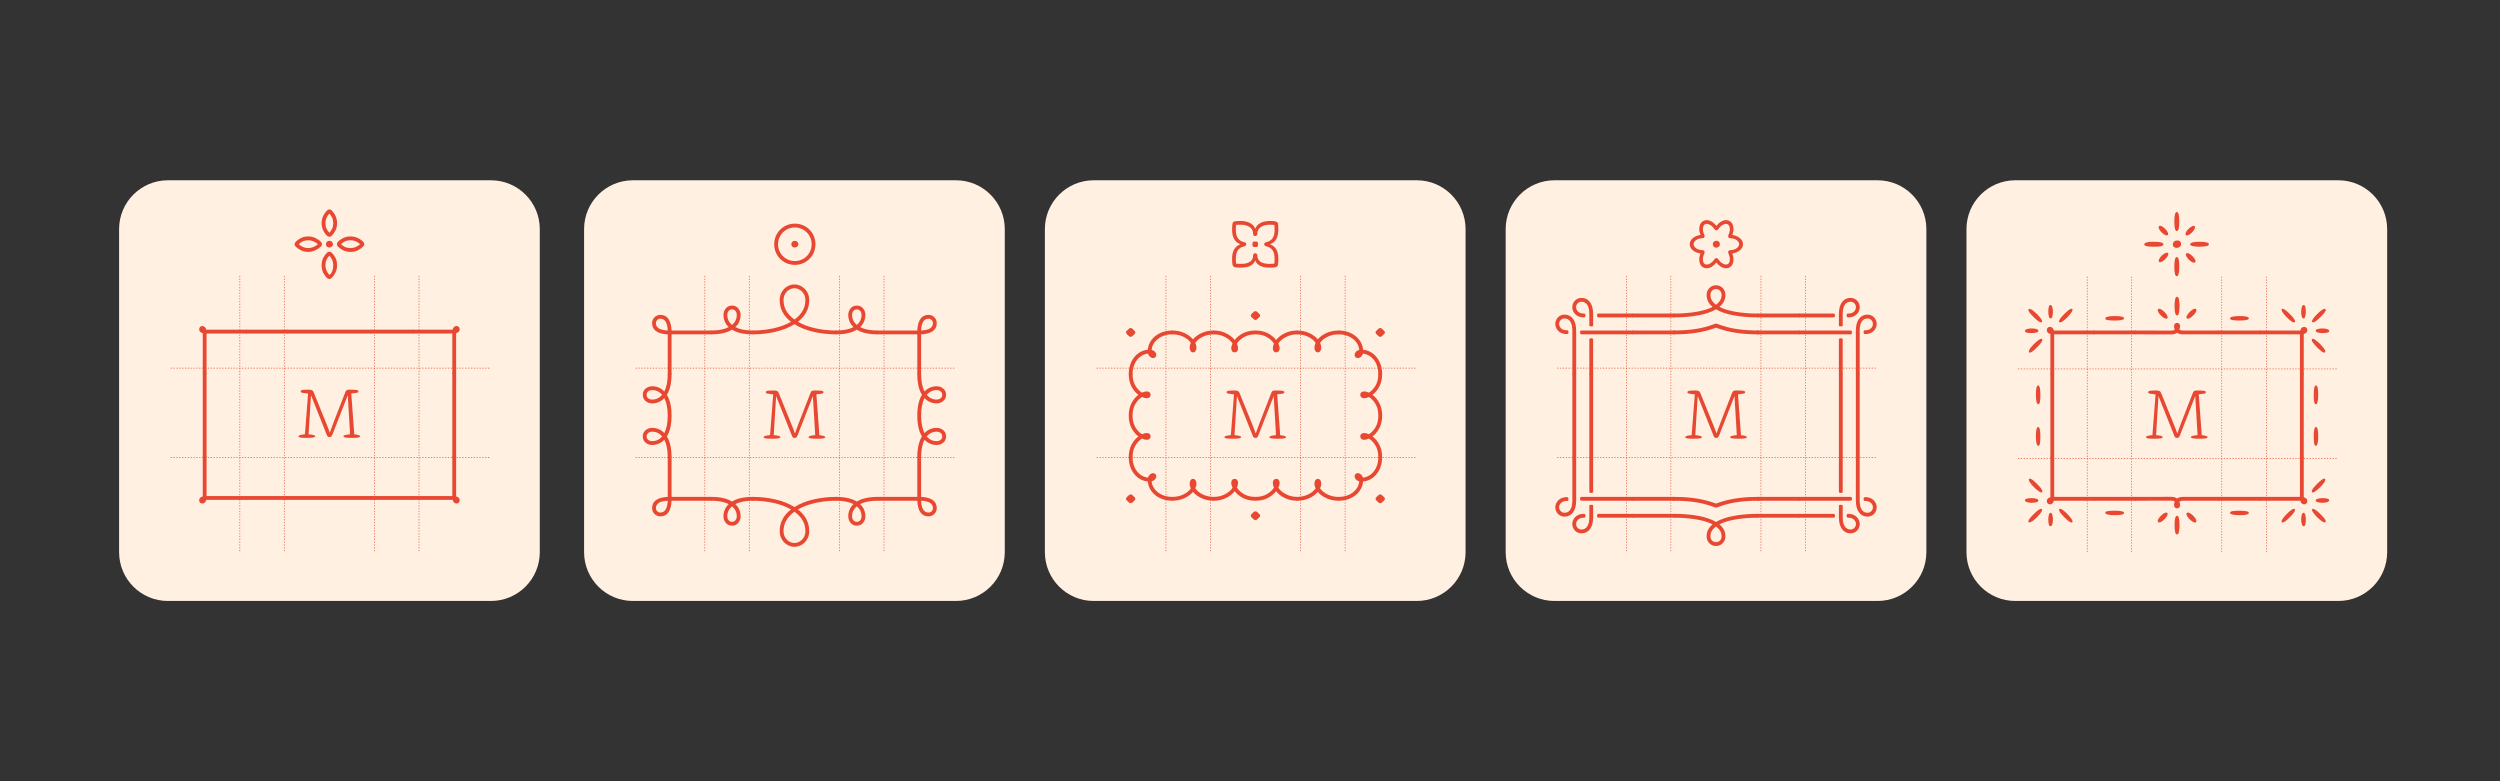 <?xml version="1.0" encoding="UTF-8" standalone="no"?> <svg xmlns="http://www.w3.org/2000/svg" xmlns:xlink="http://www.w3.org/1999/xlink" xmlns:serif="http://www.serif.com/" width="100%" height="100%" viewBox="0 0 1600 500" version="1.1" xml:space="preserve" style="fill-rule:evenodd;clip-rule:evenodd;stroke-linecap:round;stroke-linejoin:round;stroke-miterlimit:2;"><rect x="0" y="0" width="1600" height="500" fill="#333333" stroke="none"/><rect id="Artboard4" x="0" y="0" width="1600" height="500" style="fill:none;"></rect><path d="M345.459,146.611c-0,-17.237 -13.994,-31.231 -31.231,-31.231l-206.779,0c-17.236,0 -31.23,13.994 -31.23,31.231l-0,206.778c-0,17.237 13.994,31.231 31.23,31.231l206.779,-0c17.237,-0 31.231,-13.994 31.231,-31.231l-0,-206.778Z" style="fill:#fff0e1;"></path><path d="M196.118,280.257c-1.704,-0 -2.973,-0.071 -3.807,-0.213c-0.834,-0.142 -1.251,-0.409 -1.251,-0.799c0,-0.639 1.367,-1.065 4.1,-1.278l2.023,-26.087c-1.739,-0.178 -2.964,-0.337 -3.674,-0.479c-0.71,-0.142 -1.065,-0.444 -1.065,-0.905c0,-0.462 0.355,-0.763 1.065,-0.905c0.71,-0.142 2.094,-0.213 4.153,-0.213c0.887,0.035 1.553,0.151 1.996,0.346c0.444,0.195 0.772,0.559 0.985,1.091l7.986,19.646c1.065,2.591 1.881,4.738 2.449,6.442l2.396,-6.549l7.56,-19.432c0.249,-0.639 0.55,-1.056 0.905,-1.252c0.355,-0.195 0.976,-0.292 1.864,-0.292c2.236,-0 3.726,0.071 4.472,0.213c0.745,0.142 1.118,0.443 1.118,0.905c-0,0.461 -0.364,0.763 -1.092,0.905c-0.727,0.142 -1.89,0.284 -3.487,0.426l1.917,26.14c2.484,0.284 3.726,0.71 3.726,1.278c0,0.39 -0.425,0.657 -1.277,0.799c-0.852,0.142 -2.112,0.213 -3.78,0.213c-1.917,-0 -3.328,-0.071 -4.233,-0.213c-0.905,-0.142 -1.357,-0.409 -1.357,-0.799c-0,-0.39 0.443,-0.683 1.331,-0.878c0.887,-0.196 1.863,-0.329 2.928,-0.4l-1.491,-25.022l-9.743,25.022c-0.284,0.71 -0.55,1.18 -0.798,1.411c-0.249,0.231 -0.622,0.346 -1.118,0.346c-0.533,0 -0.914,-0.106 -1.145,-0.319c-0.231,-0.213 -0.453,-0.604 -0.666,-1.171l-10.062,-25.289l-1.544,25.022c1.065,0.071 2.032,0.204 2.902,0.4c0.869,0.195 1.304,0.488 1.304,0.878c0,0.39 -0.452,0.657 -1.357,0.799c-0.906,0.142 -2.316,0.213 -4.233,0.213Z" style="fill:#e84731;fill-rule:nonzero;"></path><g><path d="M127.466,210.738c-0,-0.604 0.195,-1.101 0.585,-1.491c0.391,-0.39 0.87,-0.586 1.438,-0.586c0.603,0 1.127,0.204 1.57,0.613c0.444,0.408 0.754,0.985 0.932,1.73l25.608,-0c0.355,-0 0.533,0.408 0.533,1.224c-0,0.817 -0.178,1.225 -0.533,1.225l-25.395,-0l-0,25.395c-0,0.355 -0.408,0.533 -1.225,0.533c-0.816,-0 -1.224,-0.178 -1.224,-0.533l-0,-25.608c-0.71,-0.178 -1.269,-0.479 -1.677,-0.905c-0.408,-0.426 -0.612,-0.958 -0.612,-1.597Z" style="fill:#e84731;fill-rule:nonzero;"></path><path d="M157.599,213.453c-0.355,-0 -0.532,-0.408 -0.532,-1.225c-0,-0.816 0.177,-1.224 0.532,-1.224l26.62,-0c0.355,-0 0.532,0.408 0.532,1.224c0,0.817 -0.177,1.225 -0.532,1.225l-26.62,-0Z" style="fill:#e84731;fill-rule:nonzero;"></path><path d="M184.219,213.453c-0.355,-0 -0.532,-0.408 -0.532,-1.225c-0,-0.816 0.177,-1.224 0.532,-1.224l53.239,-0c0.355,-0 0.533,0.408 0.533,1.224c-0,0.817 -0.178,1.225 -0.533,1.225l-53.239,-0Z" style="fill:#e84731;fill-rule:nonzero;"></path><path d="M237.458,213.453c-0.354,-0 -0.532,-0.408 -0.532,-1.225c0,-0.816 0.178,-1.224 0.532,-1.224l26.62,-0c0.355,-0 0.533,0.408 0.533,1.224c-0,0.817 -0.178,1.225 -0.533,1.225l-26.62,-0Z" style="fill:#e84731;fill-rule:nonzero;"></path><path d="M291.923,238.848c-0,0.355 -0.409,0.533 -1.225,0.533c-0.816,-0 -1.224,-0.178 -1.224,-0.533l-0,-25.395l-25.396,-0c-0.355,-0 -0.532,-0.408 -0.532,-1.225c-0,-0.816 0.177,-1.224 0.532,-1.224l25.608,-0c0.178,-0.745 0.488,-1.322 0.932,-1.73c0.444,-0.409 0.967,-0.613 1.571,-0.613c0.568,0 1.047,0.196 1.437,0.586c0.391,0.39 0.586,0.887 0.586,1.491c-0,0.639 -0.204,1.171 -0.612,1.597c-0.409,0.426 -0.968,0.727 -1.677,0.905l-0,25.608Z" style="fill:#e84731;fill-rule:nonzero;"></path><path d="M129.755,238.848c-0,-0.355 0.408,-0.532 1.224,-0.532c0.817,-0 1.225,0.177 1.225,0.532l-0,53.24c-0,0.355 -0.408,0.532 -1.225,0.532c-0.816,0 -1.224,-0.177 -1.224,-0.532l-0,-53.24Z" style="fill:#e84731;fill-rule:nonzero;"></path><path d="M291.923,292.088c-0,0.355 -0.409,0.532 -1.225,0.532c-0.816,0 -1.224,-0.177 -1.224,-0.532l-0,-53.24c-0,-0.355 0.408,-0.532 1.224,-0.532c0.816,-0 1.225,0.177 1.225,0.532l-0,53.24Z" style="fill:#e84731;fill-rule:nonzero;"></path><path d="M129.755,292.088c-0,-0.355 0.408,-0.533 1.224,-0.533c0.817,0 1.225,0.178 1.225,0.533l-0,25.395l25.395,-0c0.355,-0 0.533,0.408 0.533,1.224c-0,0.817 -0.178,1.225 -0.533,1.225l-25.608,-0c-0.178,0.745 -0.488,1.322 -0.932,1.73c-0.443,0.408 -0.967,0.612 -1.57,0.612c-0.568,0 -1.047,-0.195 -1.438,-0.585c-0.39,-0.391 -0.585,-0.887 -0.585,-1.491c-0,-0.639 0.204,-1.171 0.612,-1.597c0.408,-0.426 0.967,-0.728 1.677,-0.905l-0,-25.608Z" style="fill:#e84731;fill-rule:nonzero;"></path><path d="M184.219,317.483c0.355,-0 0.532,0.408 0.532,1.224c0,0.817 -0.177,1.225 -0.532,1.225l-26.62,-0c-0.355,-0 -0.532,-0.408 -0.532,-1.225c-0,-0.816 0.177,-1.224 0.532,-1.224l26.62,-0Z" style="fill:#e84731;fill-rule:nonzero;"></path><path d="M237.458,317.483c0.355,-0 0.533,0.408 0.533,1.224c-0,0.817 -0.178,1.225 -0.533,1.225l-53.239,-0c-0.355,-0 -0.532,-0.408 -0.532,-1.225c-0,-0.816 0.177,-1.224 0.532,-1.224l53.239,-0Z" style="fill:#e84731;fill-rule:nonzero;"></path><path d="M264.078,317.483c0.355,-0 0.533,0.408 0.533,1.224c-0,0.817 -0.178,1.225 -0.533,1.225l-26.62,-0c-0.354,-0 -0.532,-0.408 -0.532,-1.225c0,-0.816 0.178,-1.224 0.532,-1.224l26.62,-0Z" style="fill:#e84731;fill-rule:nonzero;"></path><path d="M263.546,318.707c-0,-0.816 0.177,-1.224 0.532,-1.224l25.396,-0l-0,-25.395c-0,-0.355 0.408,-0.533 1.224,-0.533c0.816,0 1.225,0.178 1.225,0.533l-0,25.608c0.709,0.177 1.268,0.479 1.677,0.905c0.408,0.426 0.612,0.958 0.612,1.597c-0,0.604 -0.195,1.1 -0.586,1.491c-0.39,0.39 -0.869,0.585 -1.437,0.585c-0.604,0 -1.127,-0.204 -1.571,-0.612c-0.444,-0.408 -0.754,-0.985 -0.932,-1.73l-25.608,-0c-0.355,-0 -0.532,-0.408 -0.532,-1.225Z" style="fill:#e84731;fill-rule:nonzero;"></path></g><path d="M210.785,151.531c-0.532,-0 -0.993,-0.178 -1.384,-0.532c-2.378,-2.378 -3.567,-5.111 -3.567,-8.199c0,-3.053 1.189,-5.768 3.567,-8.146c0.391,-0.426 0.852,-0.639 1.384,-0.639c0.497,0 0.977,0.195 1.438,0.586c2.342,2.449 3.514,5.182 3.514,8.199c-0,1.845 -0.355,3.451 -1.065,4.818c-0.71,1.366 -1.544,2.493 -2.502,3.381c-0.391,0.354 -0.852,0.532 -1.385,0.532Zm13.577,9.69c-3.088,-0 -5.821,-1.189 -8.199,-3.568c-0.355,-0.39 -0.533,-0.851 -0.533,-1.384c0,-0.532 0.178,-0.994 0.533,-1.384c2.378,-2.378 5.111,-3.567 8.199,-3.567c3.016,-0 5.749,1.171 8.198,3.514c0.391,0.461 0.586,0.923 0.586,1.384c0,0.532 -0.213,1.012 -0.639,1.437c-0.887,0.959 -2.005,1.793 -3.354,2.503c-1.349,0.71 -2.946,1.065 -4.791,1.065Zm-13.63,17.356c-0.461,-0 -0.923,-0.196 -1.384,-0.586c-0.958,-0.923 -1.784,-2.067 -2.476,-3.434c-0.692,-1.366 -1.038,-2.955 -1.038,-4.765c0,-1.846 0.355,-3.452 1.065,-4.818c0.71,-1.367 1.544,-2.493 2.502,-3.381c0.391,-0.355 0.852,-0.532 1.384,-0.532c0.533,-0 0.994,0.177 1.385,0.532c0.958,0.888 1.792,2.014 2.502,3.381c0.71,1.366 1.065,2.972 1.065,4.818c-0,3.053 -1.172,5.75 -3.514,8.093c-0.426,0.461 -0.923,0.692 -1.491,0.692Zm-13.416,-17.356c-1.81,-0 -3.399,-0.347 -4.765,-1.039c-1.367,-0.692 -2.511,-1.517 -3.434,-2.475c-0.39,-0.462 -0.586,-0.923 -0.586,-1.384c0,-0.568 0.231,-1.065 0.692,-1.491c0.888,-0.959 2.006,-1.784 3.355,-2.476c1.348,-0.692 2.928,-1.038 4.738,-1.038c1.633,-0 3.194,0.364 4.685,1.091c1.491,0.728 2.662,1.553 3.514,2.476c0.355,0.39 0.532,0.852 0.532,1.384c0,0.533 -0.177,0.994 -0.532,1.384c-0.923,0.923 -2.121,1.749 -3.594,2.476c-1.473,0.728 -3.008,1.092 -4.605,1.092Zm13.523,14.747c0.71,-0.462 1.295,-1.251 1.757,-2.369c0.461,-1.118 0.692,-2.387 0.692,-3.807c-0,-2.484 -0.834,-4.525 -2.503,-6.122c-0.709,0.638 -1.304,1.473 -1.783,2.502c-0.479,1.029 -0.719,2.236 -0.719,3.62c0,2.272 0.852,4.33 2.556,6.176Zm-13.523,-17.196c1.171,-0 2.316,-0.249 3.434,-0.746c1.118,-0.497 2.014,-1.082 2.688,-1.757c-0.674,-0.674 -1.57,-1.26 -2.688,-1.757c-1.118,-0.497 -2.263,-0.745 -3.434,-0.745c-2.343,0 -4.384,0.834 -6.123,2.502c1.81,1.668 3.851,2.503 6.123,2.503Zm13.363,-0.373c-0.603,-0 -1.1,-0.186 -1.491,-0.559c-0.39,-0.373 -0.585,-0.879 -0.585,-1.517c-0,-0.675 0.213,-1.207 0.639,-1.598c0.425,-0.39 0.993,-0.585 1.703,-0.585c0.604,-0 1.109,0.204 1.518,0.612c0.408,0.408 0.612,0.914 0.612,1.517c-0,0.639 -0.24,1.154 -0.719,1.544c-0.479,0.391 -1.038,0.586 -1.677,0.586Zm0.106,-9.477c0.71,-0.674 1.305,-1.526 1.784,-2.555c0.479,-1.03 0.719,-2.219 0.719,-3.567c-0,-2.272 -0.834,-4.313 -2.503,-6.123c-1.668,1.81 -2.502,3.851 -2.502,6.123c0,1.348 0.24,2.537 0.719,3.567c0.479,1.029 1.074,1.881 1.783,2.555Zm13.577,9.85c2.271,-0 4.312,-0.835 6.122,-2.503c-1.81,-1.668 -3.851,-2.502 -6.122,-2.502c-1.349,0 -2.538,0.24 -3.568,0.719c-1.029,0.479 -1.881,1.073 -2.555,1.783c0.674,0.71 1.526,1.305 2.555,1.784c1.03,0.479 2.219,0.719 3.568,0.719Z" style="fill:#e84731;fill-rule:nonzero;"></path><path d="M643.054,146.611c0,-17.237 -13.994,-31.231 -31.23,-31.231l-206.779,0c-17.237,0 -31.231,13.994 -31.231,31.231l0,206.778c0,17.237 13.994,31.231 31.231,31.231l206.779,-0c17.236,-0 31.23,-13.994 31.23,-31.231l0,-206.778Z" style="fill:#fff0e1;"></path><g><g><path d="M451.098,176.704l-0,176.329" style="fill:none;stroke:#e84731;stroke-width:0.45px;stroke-dasharray:0.45,1.34,0,0,0,0;"></path><path d="M537.192,176.704l-0,176.329" style="fill:none;stroke:#e84731;stroke-width:0.45px;stroke-dasharray:0.45,1.34,0,0,0,0;"></path><path d="M479.536,176.704l0,176.329" style="fill:none;stroke:#e84731;stroke-width:0.45px;stroke-dasharray:0.45,1.34,0,0,0,0;"></path><path d="M565.771,176.704l-0,176.329" style="fill:none;stroke:#e84731;stroke-width:0.45px;stroke-dasharray:0.45,1.34,0,0,0,0;"></path><path d="M610.554,235.593l-204.239,-0" style="fill:none;stroke:#e84731;stroke-width:0.46px;stroke-dasharray:0.46,1.37,0,0,0,0;"></path><path d="M610.554,292.878l-204.239,-0" style="fill:none;stroke:#e84731;stroke-width:0.46px;stroke-dasharray:0.46,1.37,0,0,0,0;"></path></g></g><path d="M493.793,280.785c-1.703,0 -2.972,-0.071 -3.806,-0.213c-0.834,-0.142 -1.251,-0.408 -1.251,-0.798c-0,-0.639 1.366,-1.065 4.099,-1.278l2.023,-26.087c-1.739,-0.178 -2.963,-0.338 -3.673,-0.48c-0.71,-0.142 -1.065,-0.443 -1.065,-0.905c-0,-0.461 0.355,-0.763 1.065,-0.905c0.71,-0.142 2.094,-0.213 4.152,-0.213c0.888,0.036 1.553,0.151 1.997,0.346c0.444,0.196 0.772,0.559 0.985,1.092l7.986,19.645c1.064,2.591 1.881,4.738 2.449,6.442l2.396,-6.548l7.56,-19.433c0.248,-0.639 0.55,-1.056 0.905,-1.251c0.355,-0.195 0.976,-0.293 1.863,-0.293c2.236,0 3.727,0.071 4.472,0.213c0.745,0.142 1.118,0.444 1.118,0.905c0,0.462 -0.364,0.763 -1.091,0.905c-0.728,0.142 -1.89,0.284 -3.487,0.426l1.916,26.141c2.485,0.284 3.727,0.71 3.727,1.278c-0,0.39 -0.426,0.656 -1.278,0.798c-0.852,0.142 -2.112,0.213 -3.78,0.213c-1.916,0 -3.327,-0.071 -4.232,-0.213c-0.905,-0.142 -1.358,-0.408 -1.358,-0.798c0,-0.391 0.444,-0.684 1.331,-0.879c0.887,-0.195 1.863,-0.328 2.928,-0.399l-1.491,-25.023l-9.742,25.023c-0.284,0.71 -0.551,1.18 -0.799,1.411c-0.248,0.23 -0.621,0.346 -1.118,0.346c-0.532,-0 -0.914,-0.107 -1.145,-0.32c-0.23,-0.213 -0.452,-0.603 -0.665,-1.171l-10.062,-25.289l-1.544,25.023c1.064,0.071 2.032,0.204 2.901,0.399c0.87,0.195 1.305,0.488 1.305,0.879c-0,0.39 -0.453,0.656 -1.358,0.798c-0.905,0.142 -2.316,0.213 -4.233,0.213Z" style="fill:#e84731;fill-rule:nonzero;"></path><path d="M508.699,143.119c2.414,0 4.632,0.586 6.655,1.757c2.023,1.171 3.62,2.768 4.792,4.792c1.171,2.023 1.756,4.241 1.756,6.655c0,2.413 -0.585,4.631 -1.756,6.654c-1.172,2.024 -2.769,3.621 -4.792,4.792c-2.023,1.171 -4.241,1.757 -6.655,1.757c-2.414,-0 -4.632,-0.586 -6.655,-1.757c-2.023,-1.171 -3.62,-2.768 -4.791,-4.792c-1.172,-2.023 -1.757,-4.241 -1.757,-6.654c-0,-2.414 0.585,-4.632 1.757,-6.655c1.171,-2.024 2.768,-3.621 4.791,-4.792c2.023,-1.171 4.241,-1.757 6.655,-1.757Zm0,2.449c-1.952,0 -3.753,0.479 -5.404,1.438c-1.65,0.958 -2.955,2.262 -3.913,3.913c-0.958,1.65 -1.437,3.451 -1.437,5.404c-0,1.952 0.479,3.753 1.437,5.403c0.958,1.651 2.263,2.955 3.913,3.913c1.651,0.959 3.452,1.438 5.404,1.438c1.952,-0 3.753,-0.479 5.404,-1.438c1.65,-0.958 2.955,-2.262 3.913,-3.913c0.958,-1.65 1.437,-3.451 1.437,-5.403c0,-1.953 -0.479,-3.754 -1.437,-5.404c-0.958,-1.651 -2.263,-2.955 -3.913,-3.913c-1.651,-0.959 -3.452,-1.438 -5.404,-1.438Zm-0.16,12.831c-0.603,-0 -1.1,-0.186 -1.49,-0.559c-0.391,-0.373 -0.586,-0.879 -0.586,-1.517c-0,-0.675 0.213,-1.207 0.639,-1.598c0.426,-0.39 0.994,-0.585 1.703,-0.585c0.604,-0 1.11,0.204 1.518,0.612c0.408,0.408 0.612,0.914 0.612,1.517c0,0.639 -0.24,1.154 -0.719,1.544c-0.479,0.391 -1.038,0.586 -1.677,0.586Z" style="fill:#e84731;fill-rule:nonzero;"></path><g><path d="M417.341,206.794c0,-1.455 0.515,-2.697 1.544,-3.727c1.03,-1.029 2.272,-1.544 3.727,-1.544c2.272,0 4.002,0.861 5.191,2.583c1.189,1.721 1.855,4.197 1.996,7.426l25.396,0c0.355,0 0.532,0.409 0.532,1.225c0,0.816 -0.177,1.224 -0.532,1.224l-25.396,0l0,25.396c0,0.355 -0.408,0.532 -1.224,0.532c-0.816,0 -1.225,-0.177 -1.225,-0.532l0,-25.396c-3.229,-0.141 -5.705,-0.816 -7.426,-2.023c-1.722,-1.206 -2.583,-2.928 -2.583,-5.164Zm2.449,0c0,2.946 2.52,4.525 7.56,4.738c-0.212,-5.04 -1.792,-7.56 -4.738,-7.56c-0.781,0 -1.446,0.276 -1.996,0.826c-0.55,0.55 -0.826,1.215 -0.826,1.996Z" style="fill:#e84731;fill-rule:nonzero;"></path><path d="M455.195,211.532c4.649,0 8.376,-0.727 11.18,-2.182c-1.136,-1.065 -1.979,-2.272 -2.529,-3.621c-0.55,-1.348 -0.825,-2.733 -0.825,-4.152c-0,-1.598 0.497,-2.999 1.491,-4.206c0.993,-1.207 2.324,-1.81 3.993,-1.81c1.668,-0 2.999,0.603 3.993,1.81c0.993,1.207 1.49,2.608 1.49,4.206c0,1.419 -0.275,2.804 -0.825,4.152c-0.55,1.349 -1.393,2.556 -2.529,3.621c2.804,1.455 6.531,2.182 11.181,2.182c0.354,0 0.532,0.409 0.532,1.225c-0,0.816 -0.178,1.224 -0.532,1.224c-5.644,0 -10.081,-0.993 -13.31,-2.981c-3.23,1.988 -7.667,2.981 -13.31,2.981c-0.355,0 -0.533,-0.408 -0.533,-1.224c0,-0.816 0.178,-1.225 0.533,-1.225Zm10.275,-9.955c-0,2.52 1.012,4.649 3.035,6.388c2.023,-1.739 3.034,-3.868 3.034,-6.388c0,-0.994 -0.275,-1.837 -0.825,-2.529c-0.55,-0.692 -1.287,-1.038 -2.209,-1.038c-0.923,-0 -1.66,0.346 -2.21,1.038c-0.55,0.692 -0.825,1.535 -0.825,2.529Z" style="fill:#e84731;fill-rule:nonzero;"></path><path d="M481.815,213.981c-0.355,0 -0.533,-0.408 -0.533,-1.224c0,-0.816 0.178,-1.225 0.533,-1.225c4.507,0 8.908,-0.47 13.203,-1.41c4.295,-0.941 8.039,-2.334 11.233,-4.18c-4.827,-3.726 -7.24,-8.341 -7.24,-13.842c-0,-1.988 0.452,-3.744 1.357,-5.271c0.906,-1.526 2.086,-2.706 3.541,-3.54c1.455,-0.834 2.964,-1.251 4.525,-1.251c1.562,-0 3.079,0.417 4.552,1.251c1.473,0.834 2.662,2.014 3.567,3.54c0.905,1.527 1.358,3.283 1.358,5.271c-0,5.501 -2.414,10.116 -7.241,13.842c3.195,1.846 6.93,3.239 11.207,4.18c4.277,0.94 8.669,1.41 13.177,1.41c0.355,0 0.532,0.409 0.532,1.225c0,0.816 -0.177,1.224 -0.532,1.224c-4.933,0 -9.743,-0.541 -14.428,-1.623c-4.685,-1.083 -8.749,-2.707 -12.192,-4.872c-3.443,2.165 -7.506,3.789 -12.192,4.872c-4.685,1.082 -9.494,1.623 -14.427,1.623Zm19.645,-21.881c-0,4.898 2.325,9.033 6.974,12.405c4.685,-3.372 7.028,-7.507 7.028,-12.405c-0,-1.491 -0.337,-2.813 -1.012,-3.966c-0.674,-1.154 -1.552,-2.05 -2.635,-2.689c-1.083,-0.639 -2.209,-0.958 -3.381,-0.958c-1.171,-0 -2.289,0.319 -3.354,0.958c-1.065,0.639 -1.934,1.535 -2.609,2.689c-0.674,1.153 -1.011,2.475 -1.011,3.966Z" style="fill:#e84731;fill-rule:nonzero;"></path><path d="M535.054,211.532c4.65,0 8.376,-0.727 11.18,-2.182c-1.135,-1.065 -1.978,-2.272 -2.529,-3.621c-0.55,-1.348 -0.825,-2.733 -0.825,-4.152c0,-1.598 0.497,-2.999 1.491,-4.206c0.994,-1.207 2.325,-1.81 3.993,-1.81c1.668,-0 2.999,0.603 3.993,1.81c0.994,1.207 1.491,2.608 1.491,4.206c-0,1.419 -0.275,2.804 -0.826,4.152c-0.55,1.349 -1.393,2.556 -2.528,3.621c2.803,1.455 6.53,2.182 11.18,2.182c0.355,0 0.532,0.409 0.532,1.225c0,0.816 -0.177,1.224 -0.532,1.224c-5.644,0 -10.08,-0.993 -13.31,-2.981c-3.23,1.988 -7.667,2.981 -13.31,2.981c-0.355,0 -0.532,-0.408 -0.532,-1.224c-0,-0.816 0.177,-1.225 0.532,-1.225Zm10.275,-9.955c0,2.52 1.012,4.649 3.035,6.388c2.023,-1.739 3.035,-3.868 3.035,-6.388c-0,-0.994 -0.275,-1.837 -0.826,-2.529c-0.55,-0.692 -1.286,-1.038 -2.209,-1.038c-0.923,-0 -1.659,0.346 -2.21,1.038c-0.55,0.692 -0.825,1.535 -0.825,2.529Z" style="fill:#e84731;fill-rule:nonzero;"></path><path d="M561.674,213.981c-0.355,0 -0.533,-0.408 -0.533,-1.224c0,-0.816 0.178,-1.225 0.533,-1.225l25.395,0c0.142,-3.229 0.808,-5.705 1.997,-7.426c1.189,-1.722 2.919,-2.583 5.19,-2.583c1.456,0 2.698,0.515 3.727,1.544c1.029,1.03 1.544,2.272 1.544,3.727c0,2.236 -0.861,3.958 -2.582,5.164c-1.721,1.207 -4.197,1.882 -7.427,2.023l0,25.396c0,0.355 -0.408,0.532 -1.224,0.532c-0.817,0 -1.225,-0.177 -1.225,-0.532l0,-25.396l-25.395,0Zm27.844,-2.449c5.04,-0.213 7.56,-1.792 7.56,-4.738c0,-0.781 -0.275,-1.446 -0.825,-1.996c-0.55,-0.55 -1.216,-0.826 -1.997,-0.826c-2.946,0 -4.525,2.52 -4.738,7.56Z" style="fill:#e84731;fill-rule:nonzero;"></path><path d="M427.35,265.997c0,-4.65 -0.727,-8.377 -2.182,-11.181c-1.065,1.136 -2.272,1.979 -3.621,2.529c-1.348,0.55 -2.733,0.825 -4.152,0.825c-1.598,0 -2.999,-0.497 -4.206,-1.49c-1.207,-0.994 -1.81,-2.325 -1.81,-3.993c-0,-1.669 0.603,-3 1.81,-3.993c1.207,-0.994 2.608,-1.491 4.206,-1.491c1.419,-0 2.804,0.275 4.152,0.825c1.349,0.55 2.556,1.393 3.621,2.529c1.455,-2.804 2.182,-6.531 2.182,-11.18c0,-0.355 0.409,-0.533 1.225,-0.533c0.816,0 1.224,0.178 1.224,0.533c0,5.643 -0.993,10.08 -2.981,13.31c1.988,3.229 2.981,7.666 2.981,13.31c0,5.643 -0.993,10.08 -2.981,13.309c1.988,3.23 2.981,7.667 2.981,13.31c0,0.355 -0.408,0.533 -1.224,0.533c-0.816,-0 -1.225,-0.178 -1.225,-0.533c0,-4.649 -0.727,-8.376 -2.182,-11.18c-1.065,1.136 -2.272,1.979 -3.621,2.529c-1.348,0.55 -2.733,0.825 -4.152,0.825c-1.598,0 -2.999,-0.497 -4.206,-1.491c-1.207,-0.993 -1.81,-2.324 -1.81,-3.993c-0,-1.668 0.603,-2.999 1.81,-3.993c1.207,-0.993 2.608,-1.49 4.206,-1.49c1.419,-0 2.804,0.275 4.152,0.825c1.349,0.55 2.556,1.393 3.621,2.529c1.455,-2.804 2.182,-6.531 2.182,-11.18Zm-13.522,13.309c-0,0.923 0.346,1.66 1.038,2.21c0.692,0.55 1.535,0.825 2.529,0.825c2.52,0 4.649,-1.012 6.388,-3.035c-1.739,-2.023 -3.868,-3.034 -6.388,-3.034c-0.994,-0 -1.837,0.275 -2.529,0.825c-0.692,0.55 -1.038,1.287 -1.038,2.209Zm-0,-26.619c-0,0.922 0.346,1.659 1.038,2.209c0.692,0.55 1.535,0.825 2.529,0.825c2.52,0 4.649,-1.011 6.388,-3.034c-1.739,-2.023 -3.868,-3.035 -6.388,-3.035c-0.994,-0 -1.837,0.275 -2.529,0.825c-0.692,0.55 -1.038,1.287 -1.038,2.21Z" style="fill:#e84731;fill-rule:nonzero;"></path><path d="M589.518,265.997c0,4.649 0.728,8.376 2.183,11.18c1.065,-1.136 2.271,-1.979 3.62,-2.529c1.349,-0.55 2.733,-0.825 4.153,-0.825c1.597,-0 2.999,0.497 4.206,1.49c1.207,0.994 1.81,2.325 1.81,3.993c-0,1.669 -0.603,3 -1.81,3.993c-1.207,0.994 -2.609,1.491 -4.206,1.491c-1.42,0 -2.804,-0.275 -4.153,-0.825c-1.349,-0.55 -2.555,-1.393 -3.62,-2.529c-1.455,2.804 -2.183,6.531 -2.183,11.18c0,0.355 -0.408,0.533 -1.224,0.533c-0.817,-0 -1.225,-0.178 -1.225,-0.533c0,-5.643 0.994,-10.08 2.981,-13.31c-1.987,-3.229 -2.981,-7.666 -2.981,-13.309c0,-5.644 0.994,-10.081 2.981,-13.31c-1.987,-3.23 -2.981,-7.667 -2.981,-13.31c0,-0.355 0.408,-0.533 1.225,-0.533c0.816,0 1.224,0.178 1.224,0.533c0,4.649 0.728,8.376 2.183,11.18c1.065,-1.136 2.271,-1.979 3.62,-2.529c1.349,-0.55 2.733,-0.825 4.153,-0.825c1.597,-0 2.999,0.497 4.206,1.491c1.207,0.993 1.81,2.324 1.81,3.993c-0,1.668 -0.603,2.999 -1.81,3.993c-1.207,0.993 -2.609,1.49 -4.206,1.49c-1.42,0 -2.804,-0.275 -4.153,-0.825c-1.349,-0.55 -2.555,-1.393 -3.62,-2.529c-1.455,2.804 -2.183,6.531 -2.183,11.181Zm3.567,13.309c1.739,2.023 3.869,3.035 6.389,3.035c0.994,0 1.837,-0.275 2.529,-0.825c0.692,-0.55 1.038,-1.287 1.038,-2.21c-0,-0.922 -0.346,-1.659 -1.038,-2.209c-0.692,-0.55 -1.535,-0.825 -2.529,-0.825c-2.52,-0 -4.65,1.011 -6.389,3.034Zm0,-26.619c1.739,2.023 3.869,3.034 6.389,3.034c0.994,0 1.837,-0.275 2.529,-0.825c0.692,-0.55 1.038,-1.287 1.038,-2.209c-0,-0.923 -0.346,-1.66 -1.038,-2.21c-0.692,-0.55 -1.535,-0.825 -2.529,-0.825c-2.52,-0 -4.65,1.012 -6.389,3.035Z" style="fill:#e84731;fill-rule:nonzero;"></path><path d="M455.195,318.012c0.355,-0 0.532,0.408 0.532,1.224c0,0.816 -0.177,1.225 -0.532,1.225l-25.396,-0c-0.141,3.229 -0.807,5.705 -1.996,7.426c-1.189,1.722 -2.919,2.583 -5.191,2.583c-1.455,-0 -2.697,-0.515 -3.727,-1.544c-1.029,-1.03 -1.544,-2.272 -1.544,-3.727c0,-2.236 0.861,-3.958 2.583,-5.164c1.721,-1.207 4.197,-1.882 7.426,-2.023l0,-25.396c0,-0.355 0.409,-0.532 1.225,-0.532c0.816,-0 1.224,0.177 1.224,0.532l0,25.396l25.396,-0Zm-35.405,7.187c0,0.781 0.276,1.446 0.826,1.996c0.55,0.55 1.215,0.826 1.996,0.826c2.946,-0 4.526,-2.52 4.738,-7.56c-5.04,0.213 -7.56,1.792 -7.56,4.738Z" style="fill:#e84731;fill-rule:nonzero;"></path><path d="M455.195,320.461c-0.355,-0 -0.533,-0.409 -0.533,-1.225c0,-0.816 0.178,-1.224 0.533,-1.224c5.643,-0 10.08,0.993 13.31,2.981c3.229,-1.988 7.666,-2.981 13.31,-2.981c0.354,-0 0.532,0.408 0.532,1.224c-0,0.816 -0.178,1.225 -0.532,1.225c-4.65,-0 -8.377,0.727 -11.181,2.182c1.136,1.065 1.979,2.272 2.529,3.621c0.55,1.348 0.825,2.733 0.825,4.152c0,1.598 -0.497,3 -1.49,4.206c-0.994,1.207 -2.325,1.81 -3.993,1.81c-1.669,0 -3,-0.603 -3.993,-1.81c-0.994,-1.206 -1.491,-2.608 -1.491,-4.206c-0,-1.419 0.275,-2.804 0.825,-4.152c0.55,-1.349 1.393,-2.556 2.529,-3.621c-2.804,-1.455 -6.531,-2.182 -11.18,-2.182Zm10.275,9.955c-0,0.994 0.275,1.837 0.825,2.529c0.55,0.692 1.287,1.038 2.21,1.038c0.922,0 1.659,-0.346 2.209,-1.038c0.55,-0.692 0.825,-1.535 0.825,-2.529c0,-2.52 -1.011,-4.649 -3.034,-6.388c-2.023,1.739 -3.035,3.868 -3.035,6.388Z" style="fill:#e84731;fill-rule:nonzero;"></path><path d="M481.815,318.012c4.933,-0 9.742,0.541 14.427,1.623c4.686,1.083 8.749,2.707 12.192,4.872c3.443,-2.165 7.507,-3.789 12.192,-4.872c4.685,-1.082 9.495,-1.623 14.428,-1.623c0.355,-0 0.532,0.408 0.532,1.224c0,0.816 -0.177,1.225 -0.532,1.225c-4.508,-0 -8.9,0.47 -13.177,1.41c-4.277,0.941 -8.012,2.334 -11.207,4.18c4.827,3.726 7.241,8.341 7.241,13.842c-0,1.988 -0.453,3.744 -1.358,5.271c-0.905,1.526 -2.094,2.706 -3.567,3.54c-1.473,0.834 -2.99,1.251 -4.552,1.251c-1.561,0 -3.07,-0.417 -4.525,-1.251c-1.455,-0.834 -2.635,-2.014 -3.541,-3.54c-0.905,-1.527 -1.357,-3.283 -1.357,-5.271c-0,-5.501 2.413,-10.116 7.24,-13.842c-3.194,-1.846 -6.938,-3.239 -11.233,-4.18c-4.295,-0.94 -8.696,-1.41 -13.203,-1.41c-0.355,-0 -0.533,-0.409 -0.533,-1.225c0,-0.816 0.178,-1.224 0.533,-1.224Zm19.645,21.881c-0,1.491 0.337,2.813 1.011,3.966c0.675,1.154 1.544,2.05 2.609,2.689c1.065,0.639 2.183,0.958 3.354,0.958c1.172,0 2.298,-0.319 3.381,-0.958c1.083,-0.639 1.961,-1.535 2.635,-2.689c0.675,-1.153 1.012,-2.475 1.012,-3.966c-0,-4.898 -2.343,-9.033 -7.028,-12.405c-4.649,3.372 -6.974,7.507 -6.974,12.405Z" style="fill:#e84731;fill-rule:nonzero;"></path><path d="M535.054,320.461c-0.355,-0 -0.532,-0.409 -0.532,-1.225c-0,-0.816 0.177,-1.224 0.532,-1.224c5.643,-0 10.08,0.993 13.31,2.981c3.23,-1.988 7.666,-2.981 13.31,-2.981c0.355,-0 0.532,0.408 0.532,1.224c0,0.816 -0.177,1.225 -0.532,1.225c-4.65,-0 -8.377,0.727 -11.18,2.182c1.135,1.065 1.978,2.272 2.528,3.621c0.551,1.348 0.826,2.733 0.826,4.152c-0,1.598 -0.497,3 -1.491,4.206c-0.994,1.207 -2.325,1.81 -3.993,1.81c-1.668,0 -2.999,-0.603 -3.993,-1.81c-0.994,-1.206 -1.491,-2.608 -1.491,-4.206c0,-1.419 0.275,-2.804 0.825,-4.152c0.551,-1.349 1.394,-2.556 2.529,-3.621c-2.804,-1.455 -6.53,-2.182 -11.18,-2.182Zm10.275,9.955c0,0.994 0.275,1.837 0.825,2.529c0.551,0.692 1.287,1.038 2.21,1.038c0.923,0 1.659,-0.346 2.209,-1.038c0.551,-0.692 0.826,-1.535 0.826,-2.529c-0,-2.52 -1.012,-4.649 -3.035,-6.388c-2.023,1.739 -3.035,3.868 -3.035,6.388Z" style="fill:#e84731;fill-rule:nonzero;"></path><path d="M561.141,319.236c0,-0.816 0.178,-1.224 0.533,-1.224l25.395,-0l0,-25.396c0,-0.355 0.408,-0.532 1.225,-0.532c0.816,-0 1.224,0.177 1.224,0.532l0,25.396c3.23,0.141 5.706,0.816 7.427,2.023c1.721,1.206 2.582,2.928 2.582,5.164c0,1.455 -0.515,2.697 -1.544,3.727c-1.029,1.029 -2.271,1.544 -3.727,1.544c-2.271,-0 -4.001,-0.861 -5.19,-2.583c-1.189,-1.721 -1.855,-4.197 -1.997,-7.426l-25.395,-0c-0.355,-0 -0.533,-0.409 -0.533,-1.225Zm28.377,1.225c0.213,5.04 1.792,7.56 4.738,7.56c0.781,-0 1.447,-0.276 1.997,-0.826c0.55,-0.55 0.825,-1.215 0.825,-1.996c0,-2.946 -2.52,-4.525 -7.56,-4.738Z" style="fill:#e84731;fill-rule:nonzero;"></path></g><path d="M937.963,146.611c0,-17.237 -13.994,-31.231 -31.23,-31.231l-206.779,0c-17.237,0 -31.231,13.994 -31.231,31.231l0,206.778c0,17.237 13.994,31.231 31.231,31.231l206.779,-0c17.236,-0 31.23,-13.994 31.23,-31.231l0,-206.778Z" style="fill:#fff0e1;"></path><g><g><path d="M746.203,176.704l-0,176.329" style="fill:none;stroke:#e84731;stroke-width:0.45px;stroke-dasharray:0.45,1.34,0,0,0,0;"></path><path d="M832.297,176.704l0,176.329" style="fill:none;stroke:#e84731;stroke-width:0.45px;stroke-dasharray:0.45,1.34,0,0,0,0;"></path><path d="M774.641,176.704l0,176.329" style="fill:none;stroke:#e84731;stroke-width:0.45px;stroke-dasharray:0.45,1.34,0,0,0,0;"></path><path d="M860.876,176.704l-0,176.329" style="fill:none;stroke:#e84731;stroke-width:0.45px;stroke-dasharray:0.45,1.34,0,0,0,0;"></path><path d="M905.659,235.593l-204.239,-0" style="fill:none;stroke:#e84731;stroke-width:0.46px;stroke-dasharray:0.46,1.37,0,0,0,0;"></path><path d="M905.659,292.878l-204.239,-0" style="fill:none;stroke:#e84731;stroke-width:0.46px;stroke-dasharray:0.46,1.37,0,0,0,0;"></path></g></g><path d="M788.702,280.785c-1.703,0 -2.972,-0.071 -3.806,-0.213c-0.834,-0.142 -1.251,-0.408 -1.251,-0.798c-0,-0.639 1.366,-1.065 4.099,-1.278l2.023,-26.087c-1.739,-0.178 -2.963,-0.338 -3.673,-0.48c-0.71,-0.142 -1.065,-0.443 -1.065,-0.905c-0,-0.461 0.355,-0.763 1.065,-0.905c0.71,-0.142 2.094,-0.213 4.152,-0.213c0.888,0.036 1.553,0.151 1.997,0.346c0.444,0.196 0.772,0.559 0.985,1.092l7.986,19.645c1.064,2.591 1.881,4.738 2.449,6.442l2.396,-6.548l7.56,-19.433c0.248,-0.639 0.55,-1.056 0.905,-1.251c0.355,-0.195 0.976,-0.293 1.863,-0.293c2.236,0 3.727,0.071 4.472,0.213c0.745,0.142 1.118,0.444 1.118,0.905c0,0.462 -0.364,0.763 -1.091,0.905c-0.728,0.142 -1.89,0.284 -3.487,0.426l1.916,26.141c2.485,0.284 3.727,0.71 3.727,1.278c-0,0.39 -0.426,0.656 -1.278,0.798c-0.852,0.142 -2.112,0.213 -3.78,0.213c-1.916,0 -3.327,-0.071 -4.232,-0.213c-0.905,-0.142 -1.358,-0.408 -1.358,-0.798c0,-0.391 0.444,-0.684 1.331,-0.879c0.887,-0.195 1.863,-0.328 2.928,-0.399l-1.491,-25.023l-9.742,25.023c-0.284,0.71 -0.551,1.18 -0.799,1.411c-0.248,0.23 -0.621,0.346 -1.118,0.346c-0.532,-0 -0.914,-0.107 -1.145,-0.32c-0.23,-0.213 -0.452,-0.603 -0.665,-1.171l-10.062,-25.289l-1.544,25.023c1.064,0.071 2.032,0.204 2.901,0.399c0.87,0.195 1.305,0.488 1.305,0.879c-0,0.39 -0.453,0.656 -1.358,0.798c-0.905,0.142 -2.316,0.213 -4.233,0.213Z" style="fill:#e84731;fill-rule:nonzero;"></path><path d="M794.239,171.283c-1.952,-0 -3.292,-0.107 -4.019,-0.32c-0.728,-0.213 -1.189,-0.683 -1.384,-1.41c-0.196,-0.728 -0.293,-2.068 -0.293,-4.02c-0,-2.378 0.426,-4.33 1.277,-5.856c0.852,-1.527 2.201,-2.645 4.047,-3.354c-1.846,-0.71 -3.195,-1.828 -4.047,-3.355c-0.851,-1.526 -1.277,-3.478 -1.277,-5.856c-0,-2.023 0.088,-3.381 0.266,-4.073c0.177,-0.692 0.586,-1.136 1.224,-1.331c0.639,-0.195 1.899,-0.293 3.78,-0.293c2.414,0 4.446,0.417 6.096,1.252c1.651,0.834 2.795,2.085 3.434,3.753c0.639,-1.668 1.784,-2.919 3.434,-3.753c1.651,-0.835 3.683,-1.252 6.096,-1.252c1.775,0 3.017,0.125 3.727,0.373c0.71,0.249 1.145,0.71 1.304,1.384c0.16,0.675 0.24,1.899 0.24,3.674c-0,2.449 -0.417,4.463 -1.251,6.043c-0.834,1.579 -2.192,2.724 -4.073,3.434c1.846,0.709 3.194,1.827 4.046,3.354c0.852,1.526 1.278,3.478 1.278,5.856c-0,1.988 -0.098,3.345 -0.293,4.073c-0.195,0.727 -0.648,1.189 -1.358,1.384c-0.709,0.195 -2.058,0.293 -4.046,0.293c-4.862,-0 -7.897,-1.526 -9.104,-4.579c-1.206,3.053 -4.241,4.579 -9.104,4.579Zm8.412,-13.204c-0.284,0 -0.532,-0.097 -0.745,-0.292c-0.213,-0.196 -0.32,-0.435 -0.32,-0.719l0,-1.384c0,-0.284 0.107,-0.542 0.32,-0.772c0.213,-0.231 0.461,-0.346 0.745,-0.346l1.384,-0c0.284,-0 0.533,0.115 0.746,0.346c0.213,0.23 0.319,0.488 0.319,0.772l0,1.384c0,0.284 -0.106,0.523 -0.319,0.719c-0.213,0.195 -0.462,0.292 -0.746,0.292l-1.384,0Zm-11.713,7.401c0,1.384 0.054,2.466 0.16,3.247c0.781,0.107 1.846,0.16 3.195,0.16c2.52,0 4.445,-0.47 5.776,-1.411c1.331,-0.94 1.979,-2.316 1.943,-4.126c0,-0.39 0.142,-0.701 0.426,-0.932c0.284,-0.23 0.586,-0.346 0.905,-0.346c0.32,0 0.621,0.116 0.905,0.346c0.284,0.231 0.426,0.542 0.426,0.932c-0.035,1.81 0.613,3.186 1.944,4.126c1.331,0.941 3.256,1.411 5.776,1.411c1.349,0 2.414,-0.053 3.194,-0.16c0.107,-0.781 0.16,-1.863 0.16,-3.247c0,-2.307 -0.444,-4.091 -1.331,-5.351c-0.887,-1.26 -2.236,-2.085 -4.046,-2.476c-0.391,-0.07 -0.701,-0.23 -0.932,-0.479c-0.23,-0.248 -0.346,-0.532 -0.346,-0.851c0,-0.32 0.116,-0.604 0.346,-0.852c0.231,-0.249 0.541,-0.408 0.932,-0.479c1.81,-0.391 3.159,-1.216 4.046,-2.476c0.887,-1.26 1.331,-3.044 1.331,-5.351c0,-1.384 -0.053,-2.466 -0.16,-3.247c-0.638,-0.071 -1.544,-0.107 -2.715,-0.107c-2.626,0 -4.667,0.533 -6.122,1.597c-1.456,1.065 -2.148,2.538 -2.077,4.419c0,0.391 -0.142,0.701 -0.426,0.932c-0.284,0.231 -0.585,0.346 -0.905,0.346c-0.319,0 -0.621,-0.115 -0.905,-0.346c-0.284,-0.231 -0.426,-0.541 -0.426,-0.932c0.071,-1.881 -0.621,-3.354 -2.076,-4.419c-1.455,-1.064 -3.496,-1.597 -6.123,-1.597c-1.171,0 -2.076,0.036 -2.715,0.107c-0.106,0.781 -0.16,1.863 -0.16,3.247c0,2.307 0.444,4.091 1.331,5.351c0.888,1.26 2.237,2.085 4.047,2.476c0.852,0.141 1.277,0.585 1.277,1.331c0,0.319 -0.115,0.603 -0.346,0.851c-0.23,0.249 -0.541,0.409 -0.931,0.479c-1.81,0.391 -3.159,1.216 -4.047,2.476c-0.887,1.26 -1.331,3.044 -1.331,5.351Z" style="fill:#e84731;fill-rule:nonzero;"></path><g><path d="M723.626,239.909c-0.816,0 -1.225,-0.177 -1.225,-0.532c0,-2.769 0.524,-5.298 1.571,-7.587c1.047,-2.289 2.502,-4.135 4.366,-5.537c1.863,-1.402 3.948,-2.209 6.255,-2.422c0.213,-2.343 1.021,-4.446 2.423,-6.309c1.402,-1.863 3.256,-3.328 5.563,-4.392c2.307,-1.065 4.863,-1.598 7.667,-1.598c0.355,0 0.532,0.409 0.532,1.225c0,0.816 -0.177,1.224 -0.532,1.224c-2.378,0 -4.534,0.435 -6.469,1.305c-1.934,0.869 -3.496,2.058 -4.685,3.567c-1.189,1.508 -1.872,3.203 -2.05,5.084c0.888,0.213 1.606,0.63 2.157,1.251c0.55,0.622 0.825,1.287 0.825,1.997c-0,0.603 -0.195,1.082 -0.586,1.437c-0.39,0.355 -0.887,0.533 -1.491,0.533c-0.709,-0 -1.366,-0.266 -1.969,-0.799c-0.604,-0.532 -1.03,-1.224 -1.278,-2.076c-1.846,0.213 -3.523,0.905 -5.031,2.076c-1.509,1.171 -2.689,2.706 -3.541,4.605c-0.852,1.899 -1.277,4.038 -1.277,6.416c-0,0.355 -0.409,0.532 -1.225,0.532Zm2.981,-27.152c0,-0.426 -0.159,-0.763 -0.479,-1.012l-1.437,-1.384c-0.355,-0.284 -0.71,-0.426 -1.065,-0.426c-0.355,0 -0.71,0.142 -1.065,0.426l-1.437,1.384c-0.32,0.249 -0.479,0.586 -0.479,1.012c-0,0.39 0.159,0.728 0.479,1.012l1.437,1.384c0.355,0.284 0.71,0.426 1.065,0.426c0.355,-0 0.71,-0.142 1.065,-0.426l1.437,-1.384c0.32,-0.284 0.479,-0.622 0.479,-1.012Z" style="fill:#e84731;fill-rule:nonzero;"></path><path d="M776.866,213.981c-2.591,0 -4.952,0.515 -7.081,1.544c-2.13,1.03 -3.727,2.343 -4.792,3.94c0.497,1.065 0.745,2.076 0.745,3.035c0,0.887 -0.204,1.615 -0.612,2.183c-0.408,0.568 -0.931,0.851 -1.57,0.851c-0.639,0 -1.163,-0.283 -1.571,-0.851c-0.408,-0.568 -0.612,-1.296 -0.612,-2.183c-0,-0.994 0.248,-2.023 0.745,-3.088c-1.1,-1.597 -2.706,-2.902 -4.818,-3.913c-2.112,-1.012 -4.463,-1.518 -7.054,-1.518c-0.355,0 -0.533,-0.408 -0.533,-1.224c0,-0.816 0.178,-1.225 0.533,-1.225c2.804,0 5.368,0.524 7.693,1.571c2.325,1.047 4.179,2.405 5.563,4.073c1.42,-1.668 3.292,-3.026 5.617,-4.073c2.325,-1.047 4.907,-1.571 7.747,-1.571c0.354,0 0.532,0.409 0.532,1.225c-0,0.816 -0.178,1.224 -0.532,1.224Z" style="fill:#e84731;fill-rule:nonzero;"></path><path d="M830.105,213.981c-2.52,0 -4.88,0.568 -7.081,1.704c-2.2,1.136 -3.833,2.52 -4.898,4.153c0.568,1.136 0.852,2.2 0.852,3.194c0,0.746 -0.204,1.349 -0.612,1.81c-0.408,0.462 -0.932,0.692 -1.571,0.692c-0.639,0 -1.162,-0.23 -1.57,-0.692c-0.409,-0.461 -0.613,-1.064 -0.613,-1.81c0,-0.994 0.231,-2.058 0.692,-3.194c-1.029,-1.597 -2.546,-2.973 -4.552,-4.126c-2.005,-1.154 -4.427,-1.731 -7.267,-1.731c-2.839,0 -5.262,0.577 -7.267,1.731c-2.005,1.153 -3.54,2.546 -4.605,4.179c0.497,1.065 0.745,2.112 0.745,3.141c0,0.746 -0.204,1.349 -0.612,1.81c-0.408,0.462 -0.932,0.692 -1.571,0.692c-0.638,0 -1.162,-0.23 -1.57,-0.692c-0.408,-0.461 -0.612,-1.064 -0.612,-1.81c-0,-0.994 0.284,-2.058 0.851,-3.194c-1.064,-1.668 -2.688,-3.061 -4.871,-4.179c-2.183,-1.119 -4.552,-1.678 -7.107,-1.678c-0.355,0 -0.533,-0.408 -0.533,-1.224c0,-0.816 0.178,-1.225 0.533,-1.225c2.768,0 5.332,0.568 7.693,1.704c2.36,1.136 4.25,2.591 5.67,4.366c1.348,-1.775 3.141,-3.23 5.377,-4.366c2.236,-1.136 4.862,-1.704 7.879,-1.704c2.982,0 5.59,0.568 7.827,1.704c2.236,1.136 4.028,2.591 5.377,4.366c1.384,-1.775 3.265,-3.23 5.643,-4.366c2.378,-1.136 4.969,-1.704 7.773,-1.704c0.355,0 0.532,0.409 0.532,1.225c0,0.816 -0.177,1.224 -0.532,1.224Zm-23.638,-12.032c-0,-0.426 -0.16,-0.763 -0.479,-1.011l-1.438,-1.384c-0.355,-0.284 -0.71,-0.426 -1.065,-0.426c-0.355,-0 -0.71,0.142 -1.064,0.426l-1.438,1.384c-0.319,0.248 -0.479,0.585 -0.479,1.011c-0,0.391 0.16,0.728 0.479,1.012l1.438,1.384c0.354,0.284 0.709,0.426 1.064,0.426c0.355,0 0.71,-0.142 1.065,-0.426l1.438,-1.384c0.319,-0.284 0.479,-0.621 0.479,-1.012Z" style="fill:#e84731;fill-rule:nonzero;"></path><path d="M856.725,213.981c-2.591,0 -4.951,0.515 -7.081,1.544c-2.13,1.03 -3.727,2.343 -4.792,3.94c0.497,1.065 0.746,2.076 0.746,3.035c-0,0.887 -0.204,1.615 -0.612,2.183c-0.409,0.568 -0.932,0.851 -1.571,0.851c-0.639,0 -1.162,-0.283 -1.571,-0.851c-0.408,-0.568 -0.612,-1.296 -0.612,-2.183c0,-0.994 0.249,-2.023 0.745,-3.088c-1.1,-1.597 -2.706,-2.902 -4.818,-3.913c-2.112,-1.012 -4.463,-1.518 -7.054,-1.518c-0.355,0 -0.532,-0.408 -0.532,-1.224c-0,-0.816 0.177,-1.225 0.532,-1.225c2.804,0 5.368,0.524 7.693,1.571c2.325,1.047 4.179,2.405 5.564,4.073c1.419,-1.668 3.292,-3.026 5.616,-4.073c2.325,-1.047 4.907,-1.571 7.747,-1.571c0.355,0 0.532,0.409 0.532,1.225c0,0.816 -0.177,1.224 -0.532,1.224Z" style="fill:#e84731;fill-rule:nonzero;"></path><path d="M883.345,239.909c-0.817,0 -1.225,-0.177 -1.225,-0.532c0,-2.378 -0.426,-4.517 -1.278,-6.416c-0.851,-1.899 -2.032,-3.434 -3.54,-4.605c-1.509,-1.171 -3.186,-1.863 -5.031,-2.076c-0.249,0.852 -0.675,1.544 -1.278,2.076c-0.603,0.533 -1.26,0.799 -1.97,0.799c-0.603,-0 -1.1,-0.178 -1.491,-0.533c-0.39,-0.355 -0.585,-0.834 -0.585,-1.437c-0,-0.71 0.275,-1.375 0.825,-1.997c0.55,-0.621 1.269,-1.038 2.156,-1.251c-0.177,-1.881 -0.86,-3.576 -2.049,-5.084c-1.189,-1.509 -2.751,-2.698 -4.686,-3.567c-1.934,-0.87 -4.09,-1.305 -6.468,-1.305c-0.355,0 -0.533,-0.408 -0.533,-1.224c0,-0.816 0.178,-1.225 0.533,-1.225c2.804,0 5.359,0.533 7.666,1.598c2.307,1.064 4.162,2.529 5.564,4.392c1.402,1.863 2.209,3.966 2.422,6.309c2.307,0.213 4.393,1.02 6.256,2.422c1.863,1.402 3.319,3.248 4.366,5.537c1.047,2.289 1.57,4.818 1.57,7.587c0,0.355 -0.408,0.532 -1.224,0.532Zm-2.982,-27.152c0,0.39 0.16,0.728 0.479,1.012l1.438,1.384c0.355,0.284 0.71,0.426 1.065,0.426c0.355,-0 0.709,-0.142 1.064,-0.426l1.438,-1.384c0.319,-0.284 0.479,-0.622 0.479,-1.012c0,-0.426 -0.16,-0.763 -0.479,-1.012l-1.438,-1.384c-0.355,-0.284 -0.709,-0.426 -1.064,-0.426c-0.355,0 -0.71,0.142 -1.065,0.426l-1.438,1.384c-0.319,0.249 -0.479,0.586 -0.479,1.012Z" style="fill:#e84731;fill-rule:nonzero;"></path><path d="M723.626,293.149c-0.816,-0 -1.225,-0.178 -1.225,-0.533c0,-3.052 0.577,-5.696 1.731,-7.932c1.153,-2.236 2.635,-4.029 4.445,-5.378c-1.81,-1.348 -3.292,-3.141 -4.445,-5.377c-1.154,-2.236 -1.731,-4.88 -1.731,-7.932c0,-3.053 0.577,-5.697 1.731,-7.933c1.153,-2.236 2.635,-4.029 4.445,-5.377c-1.81,-1.349 -3.292,-3.142 -4.445,-5.378c-1.154,-2.236 -1.731,-4.88 -1.731,-7.932c0,-0.355 0.409,-0.533 1.225,-0.533c0.816,0 1.225,0.178 1.225,0.533c-0,2.91 0.585,5.368 1.756,7.373c1.172,2.006 2.591,3.523 4.26,4.552c1.135,-0.532 2.147,-0.798 3.034,-0.798c0.746,-0 1.349,0.204 1.81,0.612c0.462,0.408 0.692,0.932 0.692,1.571c0,0.638 -0.23,1.162 -0.692,1.57c-0.461,0.408 -1.064,0.612 -1.81,0.612c-0.887,0 -1.899,-0.266 -3.034,-0.798c-1.669,1.029 -3.088,2.546 -4.26,4.552c-1.171,2.005 -1.756,4.463 -1.756,7.374c-0,2.91 0.585,5.368 1.756,7.373c1.172,2.006 2.591,3.523 4.26,4.552c1.135,-0.532 2.147,-0.798 3.034,-0.798c0.746,-0 1.349,0.204 1.81,0.612c0.462,0.408 0.692,0.932 0.692,1.57c0,0.639 -0.23,1.163 -0.692,1.571c-0.461,0.408 -1.064,0.612 -1.81,0.612c-0.887,0 -1.899,-0.266 -3.034,-0.798c-1.669,1.029 -3.088,2.546 -4.26,4.552c-1.171,2.005 -1.756,4.463 -1.756,7.373c-0,0.355 -0.409,0.533 -1.225,0.533Z" style="fill:#e84731;fill-rule:nonzero;"></path><path d="M883.345,293.149c-0.817,-0 -1.225,-0.178 -1.225,-0.533c0,-2.91 -0.586,-5.368 -1.757,-7.373c-1.171,-2.006 -2.591,-3.523 -4.259,-4.552c-1.1,0.532 -2.112,0.798 -3.035,0.798c-0.745,0 -1.348,-0.204 -1.81,-0.612c-0.461,-0.408 -0.692,-0.932 -0.692,-1.571c0,-0.638 0.231,-1.162 0.692,-1.57c0.462,-0.408 1.065,-0.612 1.81,-0.612c0.923,-0 1.935,0.266 3.035,0.798c1.668,-1.029 3.088,-2.546 4.259,-4.552c1.171,-2.005 1.757,-4.463 1.757,-7.373c0,-2.911 -0.586,-5.369 -1.757,-7.374c-1.171,-2.006 -2.591,-3.523 -4.259,-4.552c-1.1,0.532 -2.112,0.798 -3.035,0.798c-0.745,0 -1.348,-0.204 -1.81,-0.612c-0.461,-0.408 -0.692,-0.932 -0.692,-1.57c0,-0.639 0.231,-1.163 0.692,-1.571c0.462,-0.408 1.065,-0.612 1.81,-0.612c0.923,-0 1.935,0.266 3.035,0.798c1.668,-1.029 3.088,-2.546 4.259,-4.552c1.171,-2.005 1.757,-4.463 1.757,-7.373c0,-0.355 0.408,-0.533 1.225,-0.533c0.816,0 1.224,0.178 1.224,0.533c0,3.052 -0.577,5.696 -1.73,7.932c-1.154,2.236 -2.636,4.029 -4.446,5.378c1.81,1.348 3.292,3.141 4.446,5.377c1.153,2.236 1.73,4.88 1.73,7.933c0,3.052 -0.577,5.696 -1.73,7.932c-1.154,2.236 -2.636,4.029 -4.446,5.377c1.81,1.349 3.292,3.142 4.446,5.378c1.153,2.236 1.73,4.88 1.73,7.932c0,0.355 -0.408,0.533 -1.224,0.533Z" style="fill:#e84731;fill-rule:nonzero;"></path><path d="M723.626,292.084c0.816,-0 1.225,0.177 1.225,0.532c-0,2.378 0.425,4.517 1.277,6.416c0.852,1.899 2.032,3.434 3.541,4.605c1.508,1.171 3.185,1.863 5.031,2.076c0.248,-0.852 0.674,-1.544 1.278,-2.076c0.603,-0.533 1.26,-0.799 1.969,-0.799c0.604,0 1.101,0.178 1.491,0.533c0.391,0.355 0.586,0.834 0.586,1.437c-0,0.71 -0.275,1.375 -0.825,1.997c-0.551,0.621 -1.269,1.038 -2.157,1.251c0.178,1.881 0.861,3.576 2.05,5.084c1.189,1.509 2.751,2.698 4.685,3.567c1.935,0.87 4.091,1.305 6.469,1.305c0.355,-0 0.532,0.408 0.532,1.224c0,0.816 -0.177,1.225 -0.532,1.225c-2.804,-0 -5.36,-0.533 -7.667,-1.598c-2.307,-1.064 -4.161,-2.529 -5.563,-4.392c-1.402,-1.863 -2.21,-3.966 -2.423,-6.309c-2.307,-0.213 -4.392,-1.02 -6.255,-2.422c-1.864,-1.402 -3.319,-3.248 -4.366,-5.537c-1.047,-2.289 -1.571,-4.818 -1.571,-7.587c0,-0.355 0.409,-0.532 1.225,-0.532Zm2.981,27.152c0,-0.426 -0.159,-0.763 -0.479,-1.012l-1.437,-1.384c-0.355,-0.284 -0.71,-0.426 -1.065,-0.426c-0.355,0 -0.71,0.142 -1.065,0.426l-1.437,1.384c-0.32,0.249 -0.479,0.586 -0.479,1.012c-0,0.39 0.159,0.728 0.479,1.012l1.437,1.384c0.355,0.284 0.71,0.426 1.065,0.426c0.355,-0 0.71,-0.142 1.065,-0.426l1.437,-1.384c0.32,-0.284 0.479,-0.622 0.479,-1.012Z" style="fill:#e84731;fill-rule:nonzero;"></path><path d="M776.866,318.012c0.354,-0 0.532,0.408 0.532,1.224c-0,0.816 -0.178,1.225 -0.532,1.225c-2.84,-0 -5.422,-0.524 -7.747,-1.571c-2.325,-1.047 -4.197,-2.405 -5.617,-4.073c-1.384,1.668 -3.238,3.026 -5.563,4.073c-2.325,1.047 -4.889,1.571 -7.693,1.571c-0.355,-0 -0.533,-0.409 -0.533,-1.225c0,-0.816 0.178,-1.224 0.533,-1.224c2.591,-0 4.942,-0.506 7.054,-1.518c2.112,-1.011 3.718,-2.316 4.818,-3.913c-0.497,-1.065 -0.745,-2.094 -0.745,-3.088c-0,-0.887 0.204,-1.615 0.612,-2.183c0.408,-0.568 0.932,-0.851 1.571,-0.851c0.639,-0 1.162,0.283 1.57,0.851c0.408,0.568 0.612,1.296 0.612,2.183c0,0.959 -0.248,1.97 -0.745,3.035c1.065,1.597 2.662,2.91 4.792,3.94c2.129,1.029 4.49,1.544 7.081,1.544Z" style="fill:#e84731;fill-rule:nonzero;"></path><path d="M830.105,318.012c0.355,-0 0.532,0.408 0.532,1.224c0,0.816 -0.177,1.225 -0.532,1.225c-2.804,-0 -5.395,-0.568 -7.773,-1.704c-2.378,-1.136 -4.259,-2.591 -5.643,-4.366c-1.349,1.775 -3.141,3.23 -5.377,4.366c-2.237,1.136 -4.845,1.704 -7.827,1.704c-3.017,-0 -5.643,-0.568 -7.879,-1.704c-2.236,-1.136 -4.029,-2.591 -5.377,-4.366c-1.42,1.775 -3.31,3.23 -5.67,4.366c-2.361,1.136 -4.925,1.704 -7.693,1.704c-0.355,-0 -0.533,-0.409 -0.533,-1.225c0,-0.816 0.178,-1.224 0.533,-1.224c2.555,-0 4.924,-0.559 7.107,-1.678c2.183,-1.118 3.807,-2.511 4.871,-4.179c-0.567,-1.136 -0.851,-2.2 -0.851,-3.194c-0,-0.746 0.204,-1.349 0.612,-1.81c0.408,-0.462 0.932,-0.692 1.57,-0.692c0.639,-0 1.163,0.23 1.571,0.692c0.408,0.461 0.612,1.064 0.612,1.81c0,1.029 -0.248,2.076 -0.745,3.141c1.065,1.633 2.6,3.026 4.605,4.179c2.005,1.154 4.428,1.731 7.267,1.731c2.84,-0 5.262,-0.577 7.267,-1.731c2.006,-1.153 3.523,-2.529 4.552,-4.126c-0.461,-1.171 -0.692,-2.236 -0.692,-3.194c0,-0.746 0.204,-1.349 0.613,-1.81c0.408,-0.462 0.931,-0.692 1.57,-0.692c0.639,-0 1.163,0.23 1.571,0.692c0.408,0.461 0.612,1.064 0.612,1.81c0,0.994 -0.284,2.058 -0.852,3.194c1.065,1.633 2.698,3.017 4.898,4.153c2.201,1.136 4.561,1.704 7.081,1.704Zm-23.638,12.032c-0,-0.426 -0.16,-0.763 -0.479,-1.012l-1.438,-1.384c-0.355,-0.284 -0.71,-0.426 -1.065,-0.426c-0.355,-0 -0.71,0.142 -1.064,0.426l-1.438,1.384c-0.319,0.249 -0.479,0.586 -0.479,1.012c-0,0.39 0.16,0.727 0.479,1.011l1.438,1.384c0.354,0.284 0.709,0.426 1.064,0.426c0.355,0 0.71,-0.142 1.065,-0.426l1.438,-1.384c0.319,-0.284 0.479,-0.621 0.479,-1.011Z" style="fill:#e84731;fill-rule:nonzero;"></path><path d="M856.725,318.012c0.355,-0 0.532,0.408 0.532,1.224c0,0.816 -0.177,1.225 -0.532,1.225c-2.84,-0 -5.422,-0.524 -7.747,-1.571c-2.324,-1.047 -4.197,-2.405 -5.616,-4.073c-1.385,1.668 -3.239,3.026 -5.564,4.073c-2.325,1.047 -4.889,1.571 -7.693,1.571c-0.355,-0 -0.532,-0.409 -0.532,-1.225c-0,-0.816 0.177,-1.224 0.532,-1.224c2.591,-0 4.942,-0.506 7.054,-1.518c2.112,-1.011 3.718,-2.316 4.818,-3.913c-0.496,-1.065 -0.745,-2.094 -0.745,-3.088c0,-0.887 0.204,-1.615 0.612,-2.183c0.409,-0.568 0.932,-0.851 1.571,-0.851c0.639,-0 1.162,0.283 1.571,0.851c0.408,0.568 0.612,1.296 0.612,2.183c-0,0.959 -0.249,1.97 -0.746,3.035c1.065,1.597 2.662,2.91 4.792,3.94c2.13,1.029 4.49,1.544 7.081,1.544Z" style="fill:#e84731;fill-rule:nonzero;"></path><path d="M883.345,292.084c0.816,-0 1.224,0.177 1.224,0.532c0,2.769 -0.523,5.298 -1.57,7.587c-1.047,2.289 -2.503,4.135 -4.366,5.537c-1.863,1.402 -3.949,2.209 -6.256,2.422c-0.213,2.343 -1.02,4.446 -2.422,6.309c-1.402,1.863 -3.257,3.328 -5.564,4.392c-2.307,1.065 -4.862,1.598 -7.666,1.598c-0.355,-0 -0.533,-0.409 -0.533,-1.225c0,-0.816 0.178,-1.224 0.533,-1.224c2.378,-0 4.534,-0.435 6.468,-1.305c1.935,-0.869 3.497,-2.058 4.686,-3.567c1.189,-1.508 1.872,-3.203 2.049,-5.084c-0.887,-0.213 -1.606,-0.63 -2.156,-1.251c-0.55,-0.622 -0.825,-1.287 -0.825,-1.997c-0,-0.603 0.195,-1.082 0.585,-1.437c0.391,-0.355 0.888,-0.533 1.491,-0.533c0.71,0 1.367,0.266 1.97,0.799c0.603,0.532 1.029,1.224 1.278,2.076c1.845,-0.213 3.522,-0.905 5.031,-2.076c1.508,-1.171 2.689,-2.706 3.54,-4.605c0.852,-1.899 1.278,-4.038 1.278,-6.416c0,-0.355 0.408,-0.532 1.225,-0.532Zm-2.982,27.152c0,0.39 0.16,0.728 0.479,1.012l1.438,1.384c0.355,0.284 0.71,0.426 1.065,0.426c0.355,-0 0.709,-0.142 1.064,-0.426l1.438,-1.384c0.319,-0.284 0.479,-0.622 0.479,-1.012c0,-0.426 -0.16,-0.763 -0.479,-1.012l-1.438,-1.384c-0.355,-0.284 -0.709,-0.426 -1.064,-0.426c-0.355,0 -0.71,0.142 -1.065,0.426l-1.438,1.384c-0.319,0.249 -0.479,0.586 -0.479,1.012Z" style="fill:#e84731;fill-rule:nonzero;"></path></g><path d="M1232.87,146.611c0,-17.237 -13.994,-31.231 -31.23,-31.231l-206.779,0c-17.237,0 -31.231,13.994 -31.231,31.231l0,206.778c0,17.237 13.994,31.231 31.231,31.231l206.779,-0c17.236,-0 31.23,-13.994 31.23,-31.231l0,-206.778Z" style="fill:#fff0e1;"></path><g><g><path d="M1040.92,176.704l-0,176.329" style="fill:none;stroke:#e84731;stroke-width:0.45px;stroke-dasharray:0.45,1.34,0,0,0,0;"></path><path d="M1127.01,176.704l-0,176.329" style="fill:none;stroke:#e84731;stroke-width:0.45px;stroke-dasharray:0.45,1.34,0,0,0,0;"></path><path d="M1069.35,176.704l0,176.329" style="fill:none;stroke:#e84731;stroke-width:0.45px;stroke-dasharray:0.45,1.34,0,0,0,0;"></path><path d="M1155.59,176.704l-0,176.329" style="fill:none;stroke:#e84731;stroke-width:0.45px;stroke-dasharray:0.45,1.34,0,0,0,0;"></path><path d="M1200.37,235.593l-204.239,-0" style="fill:none;stroke:#e84731;stroke-width:0.46px;stroke-dasharray:0.46,1.37,0,0,0,0;"></path><path d="M1200.37,292.878l-204.239,-0" style="fill:none;stroke:#e84731;stroke-width:0.46px;stroke-dasharray:0.46,1.37,0,0,0,0;"></path></g></g><path d="M1083.61,280.785c-1.703,0 -2.972,-0.071 -3.806,-0.213c-0.834,-0.142 -1.251,-0.408 -1.251,-0.798c-0,-0.639 1.366,-1.065 4.099,-1.278l2.023,-26.087c-1.739,-0.178 -2.963,-0.338 -3.673,-0.48c-0.71,-0.142 -1.065,-0.443 -1.065,-0.905c-0,-0.461 0.355,-0.763 1.065,-0.905c0.71,-0.142 2.094,-0.213 4.152,-0.213c0.888,0.036 1.553,0.151 1.997,0.346c0.444,0.196 0.772,0.559 0.985,1.092l7.986,19.645c1.065,2.591 1.881,4.738 2.449,6.442l2.396,-6.548l7.56,-19.433c0.248,-0.639 0.55,-1.056 0.905,-1.251c0.355,-0.195 0.976,-0.293 1.863,-0.293c2.236,0 3.727,0.071 4.472,0.213c0.745,0.142 1.118,0.444 1.118,0.905c0,0.462 -0.364,0.763 -1.091,0.905c-0.728,0.142 -1.89,0.284 -3.487,0.426l1.916,26.141c2.485,0.284 3.727,0.71 3.727,1.278c-0,0.39 -0.426,0.656 -1.278,0.798c-0.852,0.142 -2.112,0.213 -3.78,0.213c-1.916,0 -3.327,-0.071 -4.232,-0.213c-0.905,-0.142 -1.358,-0.408 -1.358,-0.798c0,-0.391 0.444,-0.684 1.331,-0.879c0.887,-0.195 1.863,-0.328 2.928,-0.399l-1.491,-25.023l-9.742,25.023c-0.284,0.71 -0.551,1.18 -0.799,1.411c-0.248,0.23 -0.621,0.346 -1.118,0.346c-0.532,-0 -0.914,-0.107 -1.145,-0.32c-0.23,-0.213 -0.452,-0.603 -0.665,-1.171l-10.062,-25.289l-1.544,25.023c1.064,0.071 2.032,0.204 2.901,0.399c0.87,0.195 1.305,0.488 1.305,0.879c-0,0.39 -0.453,0.656 -1.358,0.798c-0.905,0.142 -2.316,0.213 -4.233,0.213Z" style="fill:#e84731;fill-rule:nonzero;"></path><path d="M1089.96,171.07c-0.816,-0.462 -1.428,-1.136 -1.837,-2.023c-0.408,-0.888 -0.612,-1.881 -0.612,-2.982c0,-1.277 0.266,-2.555 0.799,-3.833c-1.952,-0.284 -3.585,-0.967 -4.898,-2.05c-1.314,-1.082 -1.97,-2.369 -1.97,-3.859c-0,-1.527 0.656,-2.831 1.97,-3.914c1.313,-1.082 2.946,-1.765 4.898,-2.049c-0.533,-1.278 -0.799,-2.556 -0.799,-3.834c0,-1.1 0.204,-2.094 0.612,-2.981c0.409,-0.887 1.021,-1.562 1.837,-2.023c0.71,-0.426 1.473,-0.639 2.289,-0.639c1.065,0 2.148,0.328 3.248,0.985c1.1,0.657 2.094,1.553 2.981,2.689c0.888,-1.136 1.882,-2.032 2.982,-2.689c1.1,-0.657 2.183,-0.985 3.248,-0.985c0.851,0 1.614,0.213 2.289,0.639c0.816,0.461 1.428,1.136 1.837,2.023c0.408,0.887 0.612,1.881 0.612,2.981c-0,1.278 -0.266,2.556 -0.799,3.834c1.952,0.284 3.585,0.967 4.898,2.049c1.314,1.083 1.97,2.387 1.97,3.914c0,1.49 -0.656,2.777 -1.97,3.859c-1.313,1.083 -2.946,1.766 -4.898,2.05c0.533,1.278 0.799,2.556 0.799,3.833c-0,1.101 -0.204,2.094 -0.612,2.982c-0.409,0.887 -1.021,1.561 -1.837,2.023c-0.675,0.426 -1.438,0.639 -2.289,0.639c-1.065,-0 -2.148,-0.329 -3.248,-0.985c-1.1,-0.657 -2.094,-1.553 -2.982,-2.689c-0.887,1.136 -1.881,2.032 -2.981,2.689c-1.1,0.656 -2.183,0.985 -3.248,0.985c-0.816,-0 -1.579,-0.213 -2.289,-0.639Zm2.396,-1.757c0.781,-0 1.624,-0.302 2.529,-0.905c0.905,-0.604 1.695,-1.42 2.369,-2.449c0.284,-0.497 0.692,-0.745 1.224,-0.745c0.568,-0 0.977,0.248 1.225,0.745c0.674,1.029 1.464,1.845 2.369,2.449c0.905,0.603 1.748,0.905 2.529,0.905c0.816,-0 1.438,-0.311 1.863,-0.932c0.426,-0.621 0.639,-1.446 0.639,-2.475c0,-1.136 -0.301,-2.361 -0.905,-3.674c-0.142,-0.355 -0.213,-0.621 -0.213,-0.798c0,-0.391 0.133,-0.71 0.4,-0.959c0.266,-0.248 0.612,-0.372 1.038,-0.372c1.065,-0 2.023,-0.187 2.875,-0.56c0.851,-0.372 1.526,-0.851 2.023,-1.437c0.497,-0.586 0.745,-1.18 0.745,-1.783c0,-0.994 -0.541,-1.882 -1.624,-2.662c-1.082,-0.781 -2.422,-1.172 -4.019,-1.172c-0.426,0 -0.772,-0.124 -1.038,-0.372c-0.267,-0.249 -0.4,-0.568 -0.4,-0.959c0,-0.177 0.071,-0.443 0.213,-0.798c0.604,-1.207 0.905,-2.432 0.905,-3.674c0,-1.526 -0.443,-2.555 -1.331,-3.088c-0.319,-0.213 -0.71,-0.319 -1.171,-0.319c-0.781,-0 -1.624,0.302 -2.529,0.905c-0.905,0.603 -1.695,1.42 -2.369,2.449c-0.284,0.497 -0.692,0.745 -1.225,0.745c-0.496,0 -0.905,-0.248 -1.224,-0.745c-0.674,-1.029 -1.464,-1.846 -2.369,-2.449c-0.905,-0.603 -1.748,-0.905 -2.529,-0.905c-0.816,-0 -1.438,0.31 -1.863,0.932c-0.426,0.621 -0.639,1.446 -0.639,2.475c-0,1.136 0.301,2.36 0.905,3.674c0.142,0.355 0.213,0.621 0.213,0.798c-0,0.391 -0.133,0.71 -0.4,0.959c-0.266,0.248 -0.612,0.372 -1.038,0.372c-1.597,0 -2.937,0.391 -4.019,1.172c-1.083,0.78 -1.624,1.668 -1.624,2.662c-0,0.603 0.248,1.197 0.745,1.783c0.497,0.586 1.171,1.065 2.023,1.437c0.852,0.373 1.81,0.56 2.875,0.56c0.426,-0 0.772,0.124 1.038,0.372c0.267,0.249 0.4,0.568 0.4,0.959c-0,0.177 -0.071,0.443 -0.213,0.798c-0.604,1.313 -0.905,2.538 -0.905,3.674c-0,1.029 0.213,1.854 0.639,2.475c0.425,0.621 1.047,0.932 1.863,0.932Zm5.963,-10.808c-0.604,0 -1.109,-0.204 -1.518,-0.612c-0.408,-0.408 -0.612,-0.932 -0.612,-1.57c0,-0.675 0.222,-1.216 0.666,-1.624c0.443,-0.408 1.02,-0.613 1.73,-0.613c0.603,0 1.109,0.205 1.517,0.613c0.408,0.408 0.613,0.931 0.613,1.57c-0,0.675 -0.24,1.216 -0.719,1.624c-0.479,0.408 -1.038,0.612 -1.677,0.612Z" style="fill:#e84731;fill-rule:nonzero;"></path><g><path d="M1007.53,239.909c-0.816,0 -1.224,-0.177 -1.224,-0.532l-0,-27.632c-0,-2.662 -0.444,-4.649 -1.331,-5.962c-0.888,-1.314 -2.094,-1.97 -3.621,-1.97c-1.029,-0 -1.872,0.355 -2.529,1.065c-0.656,0.709 -0.984,1.49 -0.984,2.342c-0,1.171 0.434,2.156 1.304,2.955c0.869,0.798 2.067,1.198 3.594,1.198c0.425,-0 0.709,0.088 0.851,0.266c0.142,0.177 0.213,0.497 0.213,0.958c0,0.426 -0.071,0.737 -0.213,0.932c-0.142,0.195 -0.426,0.293 -0.851,0.293c-1.527,-0 -2.84,-0.311 -3.94,-0.932c-1.1,-0.621 -1.943,-1.437 -2.529,-2.449c-0.586,-1.012 -0.878,-2.085 -0.878,-3.221c-0,-0.958 0.248,-1.89 0.745,-2.795c0.497,-0.905 1.198,-1.642 2.103,-2.209c0.905,-0.568 1.943,-0.852 3.114,-0.852c2.236,-0 4.029,0.896 5.378,2.688c1.348,1.793 2.023,4.357 2.023,7.693l-0,27.632c-0,0.355 -0.409,0.532 -1.225,0.532Zm10.861,0c-0.816,0 -1.225,-0.177 -1.225,-0.532l0,-21.828c0,-0.426 0.098,-0.71 0.293,-0.852c0.196,-0.142 0.506,-0.213 0.932,-0.213c0.461,-0 0.781,0.071 0.958,0.213c0.178,0.142 0.266,0.426 0.266,0.852l0,21.828c0,0.355 -0.408,0.532 -1.224,0.532Zm-0,-30.985c-0.816,-0 -1.225,-0.178 -1.225,-0.533l0,-7.347c0,-2.662 -0.443,-4.649 -1.331,-5.963c-0.887,-1.313 -2.094,-1.969 -3.62,-1.969c-1.029,-0 -1.872,0.355 -2.529,1.064c-0.656,0.71 -0.985,1.491 -0.985,2.343c0,1.171 0.435,2.156 1.305,2.955c0.869,0.798 2.067,1.198 3.593,1.198c0.426,-0 0.71,0.088 0.852,0.266c0.142,0.177 0.213,0.497 0.213,0.958c0,0.426 -0.071,0.737 -0.213,0.932c-0.142,0.195 -0.426,0.293 -0.852,0.293c-1.526,-0 -2.839,-0.311 -3.939,-0.932c-1.101,-0.621 -1.944,-1.438 -2.529,-2.449c-0.586,-1.012 -0.879,-2.085 -0.879,-3.221c0,-0.958 0.249,-1.89 0.746,-2.795c0.497,-0.905 1.198,-1.642 2.103,-2.21c0.905,-0.567 1.943,-0.851 3.114,-0.851c2.236,-0 4.029,0.896 5.377,2.688c1.349,1.793 2.023,4.357 2.023,7.693l0,7.347c0,0.355 -0.408,0.533 -1.224,0.533Zm-6.069,5.057c-0.426,0 -0.71,-0.097 -0.852,-0.292c-0.142,-0.196 -0.213,-0.506 -0.213,-0.932c-0,-0.461 0.071,-0.781 0.213,-0.958c0.142,-0.178 0.426,-0.267 0.852,-0.267l32.689,0c0.355,0 0.532,0.409 0.532,1.225c0,0.816 -0.177,1.224 -0.532,1.224l-32.689,0Zm10.861,-10.86c-0.426,-0 -0.71,-0.098 -0.852,-0.293c-0.142,-0.195 -0.213,-0.506 -0.213,-0.932c-0,-0.461 0.071,-0.781 0.213,-0.958c0.142,-0.178 0.426,-0.266 0.852,-0.266l21.828,-0c0.355,-0 0.532,0.408 0.532,1.224c0,0.816 -0.177,1.225 -0.532,1.225l-21.828,-0Z" style="fill:#e84731;fill-rule:nonzero;"></path><path d="M1045.01,213.981c-0.355,0 -0.533,-0.408 -0.533,-1.224c0,-0.816 0.178,-1.225 0.533,-1.225l26.62,0c0.354,0 0.532,0.409 0.532,1.225c-0,0.816 -0.178,1.224 -0.532,1.224l-26.62,0Zm-0,-10.86c-0.355,-0 -0.533,-0.409 -0.533,-1.225c0,-0.816 0.178,-1.224 0.533,-1.224l26.62,-0c0.354,-0 0.532,0.408 0.532,1.224c-0,0.816 -0.178,1.225 -0.532,1.225l-26.62,-0Z" style="fill:#e84731;fill-rule:nonzero;"></path><path d="M1071.63,203.121c-0.355,-0 -0.533,-0.409 -0.533,-1.225c0,-0.816 0.178,-1.224 0.533,-1.224c4.898,-0 9.503,-0.355 13.815,-1.065c4.313,-0.71 7.853,-1.775 10.621,-3.195c-2.555,-2.094 -3.833,-4.631 -3.833,-7.613c0,-1.81 0.586,-3.301 1.757,-4.472c1.171,-1.171 2.591,-1.757 4.259,-1.757c1.668,0 3.088,0.586 4.259,1.757c1.172,1.171 1.757,2.662 1.757,4.472c0,2.982 -1.277,5.519 -3.833,7.613c2.769,1.42 6.309,2.485 10.621,3.195c4.313,0.71 8.918,1.065 13.816,1.065c0.355,-0 0.532,0.408 0.532,1.224c0,0.816 -0.177,1.225 -0.532,1.225c-5.43,-0 -10.488,-0.426 -15.173,-1.278c-4.685,-0.852 -8.501,-2.147 -11.447,-3.887c-2.946,1.74 -6.761,3.035 -11.446,3.887c-4.685,0.852 -9.743,1.278 -15.173,1.278Zm-0.533,10.86c-0.355,0 -0.532,-0.408 -0.532,-1.224c-0,-0.816 0.177,-1.225 0.532,-1.225c4.898,0 9.459,-0.301 13.683,-0.905c4.223,-0.603 8.358,-1.686 12.405,-3.247c0.425,-0.178 0.78,-0.266 1.064,-0.266c0.284,-0 0.639,0.088 1.065,0.266c4.046,1.561 8.181,2.644 12.405,3.247c4.224,0.604 8.784,0.905 13.682,0.905c0.355,0 0.533,0.409 0.533,1.225c-0,0.816 -0.178,1.224 -0.533,1.224c-5.572,0 -10.505,-0.346 -14.8,-1.038c-4.295,-0.692 -8.412,-1.765 -12.352,-3.221c-3.939,1.456 -8.057,2.529 -12.351,3.221c-4.295,0.692 -9.228,1.038 -14.801,1.038Zm23.585,-25.182c0,2.414 1.189,4.49 3.567,6.229c2.378,-1.739 3.567,-3.815 3.567,-6.229c0,-1.136 -0.337,-2.05 -1.011,-2.742c-0.675,-0.692 -1.526,-1.038 -2.556,-1.038c-1.029,0 -1.881,0.346 -2.555,1.038c-0.675,0.692 -1.012,1.606 -1.012,2.742Z" style="fill:#e84731;fill-rule:nonzero;"></path><path d="M1124.87,213.981c-0.355,0 -0.532,-0.408 -0.532,-1.224c-0,-0.816 0.177,-1.225 0.532,-1.225l26.62,0c0.355,0 0.532,0.409 0.532,1.225c0,0.816 -0.177,1.224 -0.532,1.224l-26.62,0Zm0,-10.86c-0.355,-0 -0.532,-0.409 -0.532,-1.225c-0,-0.816 0.177,-1.224 0.532,-1.224l26.62,-0c0.355,-0 0.532,0.408 0.532,1.224c0,0.816 -0.177,1.225 -0.532,1.225l-26.62,-0Z" style="fill:#e84731;fill-rule:nonzero;"></path><path d="M1188.97,239.909c-0.816,0 -1.224,-0.177 -1.224,-0.532l-0,-27.632c-0,-3.336 0.674,-5.9 2.023,-7.693c1.349,-1.792 3.141,-2.688 5.377,-2.688c1.172,-0 2.21,0.284 3.115,0.852c0.905,0.567 1.606,1.304 2.103,2.209c0.497,0.905 0.745,1.837 0.745,2.795c0,1.136 -0.293,2.209 -0.878,3.221c-0.586,1.012 -1.429,1.828 -2.529,2.449c-1.101,0.621 -2.414,0.932 -3.94,0.932c-0.426,-0 -0.71,-0.098 -0.852,-0.293c-0.142,-0.195 -0.213,-0.506 -0.213,-0.932c0,-0.461 0.071,-0.781 0.213,-0.958c0.142,-0.178 0.426,-0.266 0.852,-0.266c1.526,-0 2.724,-0.4 3.594,-1.198c0.869,-0.799 1.304,-1.784 1.304,-2.955c0,-0.852 -0.328,-1.633 -0.985,-2.342c-0.656,-0.71 -1.499,-1.065 -2.529,-1.065c-1.526,-0 -2.733,0.656 -3.62,1.97c-0.887,1.313 -1.331,3.3 -1.331,5.962l-0,27.632c-0,0.355 -0.408,0.532 -1.225,0.532Zm-10.86,0c-0.817,0 -1.225,-0.177 -1.225,-0.532l0,-21.828c0,-0.426 0.098,-0.71 0.293,-0.852c0.195,-0.142 0.506,-0.213 0.932,-0.213c0.461,-0 0.78,0.071 0.958,0.213c0.177,0.142 0.266,0.426 0.266,0.852l0,21.828c0,0.355 -0.408,0.532 -1.224,0.532Zm-0,-30.985c-0.817,-0 -1.225,-0.178 -1.225,-0.533l0,-7.347c0,-3.336 0.674,-5.9 2.023,-7.693c1.349,-1.792 3.141,-2.688 5.377,-2.688c1.172,-0 2.21,0.284 3.115,0.851c0.905,0.568 1.606,1.305 2.103,2.21c0.497,0.905 0.745,1.837 0.745,2.795c0,1.136 -0.293,2.209 -0.878,3.221c-0.586,1.011 -1.429,1.828 -2.529,2.449c-1.1,0.621 -2.414,0.932 -3.94,0.932c-0.426,-0 -0.71,-0.098 -0.852,-0.293c-0.142,-0.195 -0.213,-0.506 -0.213,-0.932c0,-0.461 0.071,-0.781 0.213,-0.958c0.142,-0.178 0.426,-0.266 0.852,-0.266c1.526,-0 2.724,-0.4 3.594,-1.198c0.869,-0.799 1.304,-1.784 1.304,-2.955c0,-0.852 -0.328,-1.633 -0.985,-2.343c-0.656,-0.709 -1.499,-1.064 -2.529,-1.064c-1.526,-0 -2.733,0.656 -3.62,1.969c-0.887,1.314 -1.331,3.301 -1.331,5.963l0,7.347c0,0.355 -0.408,0.533 -1.224,0.533Zm-26.62,5.057c-0.355,0 -0.533,-0.408 -0.533,-1.224c0,-0.816 0.178,-1.225 0.533,-1.225l32.689,0c0.426,0 0.71,0.089 0.852,0.267c0.142,0.177 0.213,0.497 0.213,0.958c-0,0.426 -0.071,0.736 -0.213,0.932c-0.142,0.195 -0.426,0.292 -0.852,0.292l-32.689,0Zm-0,-10.86c-0.355,-0 -0.533,-0.409 -0.533,-1.225c0,-0.816 0.178,-1.224 0.533,-1.224l21.828,-0c0.426,-0 0.71,0.088 0.852,0.266c0.142,0.177 0.213,0.497 0.213,0.958c-0,0.426 -0.071,0.737 -0.213,0.932c-0.142,0.195 -0.426,0.293 -0.852,0.293l-21.828,-0Z" style="fill:#e84731;fill-rule:nonzero;"></path><path d="M1006.31,239.377c-0,-0.355 0.408,-0.533 1.224,-0.533c0.816,0 1.225,0.178 1.225,0.533l-0,53.239c-0,0.355 -0.409,0.533 -1.225,0.533c-0.816,-0 -1.224,-0.178 -1.224,-0.533l-0,-53.239Zm10.86,-0c0,-0.355 0.409,-0.533 1.225,-0.533c0.816,0 1.224,0.178 1.224,0.533l0,53.239c0,0.355 -0.408,0.533 -1.224,0.533c-0.816,-0 -1.225,-0.178 -1.225,-0.533l0,-53.239Z" style="fill:#e84731;fill-rule:nonzero;"></path><path d="M1190.2,292.616c-0,0.355 -0.408,0.533 -1.225,0.533c-0.816,-0 -1.224,-0.178 -1.224,-0.533l-0,-53.239c-0,-0.355 0.408,-0.533 1.224,-0.533c0.817,0 1.225,0.178 1.225,0.533l-0,53.239Zm-10.861,0c0,0.355 -0.408,0.533 -1.224,0.533c-0.817,-0 -1.225,-0.178 -1.225,-0.533l0,-53.239c0,-0.355 0.408,-0.533 1.225,-0.533c0.816,0 1.224,0.178 1.224,0.533l0,53.239Z" style="fill:#e84731;fill-rule:nonzero;"></path><path d="M1007.53,292.084c0.816,-0 1.225,0.177 1.225,0.532l-0,27.632c-0,3.336 -0.675,5.9 -2.023,7.693c-1.349,1.792 -3.142,2.688 -5.378,2.688c-1.171,0 -2.209,-0.284 -3.114,-0.852c-0.905,-0.567 -1.606,-1.304 -2.103,-2.209c-0.497,-0.905 -0.745,-1.837 -0.745,-2.795c-0,-1.136 0.292,-2.209 0.878,-3.221c0.586,-1.012 1.429,-1.828 2.529,-2.449c1.1,-0.621 2.413,-0.932 3.94,-0.932c0.425,0 0.709,0.089 0.851,0.266c0.142,0.178 0.213,0.497 0.213,0.959c0,0.426 -0.071,0.736 -0.213,0.931c-0.142,0.196 -0.426,0.293 -0.851,0.293c-1.527,0 -2.725,0.4 -3.594,1.198c-0.87,0.799 -1.304,1.784 -1.304,2.955c-0,0.852 0.328,1.633 0.984,2.342c0.657,0.71 1.5,1.065 2.529,1.065c1.527,0 2.733,-0.656 3.621,-1.97c0.887,-1.313 1.331,-3.3 1.331,-5.962l-0,-27.632c-0,-0.355 0.408,-0.532 1.224,-0.532Zm10.861,-0c0.816,-0 1.224,0.177 1.224,0.532l0,21.828c0,0.426 -0.088,0.71 -0.266,0.852c-0.177,0.142 -0.497,0.213 -0.958,0.213c-0.426,0 -0.736,-0.071 -0.932,-0.213c-0.195,-0.142 -0.293,-0.426 -0.293,-0.852l0,-21.828c0,-0.355 0.409,-0.532 1.225,-0.532Zm-0,30.985c0.816,0 1.224,0.178 1.224,0.533l0,7.347c0,3.336 -0.674,5.9 -2.023,7.693c-1.348,1.792 -3.141,2.688 -5.377,2.688c-1.171,0 -2.209,-0.283 -3.114,-0.851c-0.905,-0.568 -1.606,-1.305 -2.103,-2.21c-0.497,-0.905 -0.746,-1.837 -0.746,-2.795c0,-1.136 0.293,-2.209 0.879,-3.221c0.585,-1.011 1.428,-1.828 2.529,-2.449c1.1,-0.621 2.413,-0.932 3.939,-0.932c0.426,0 0.71,0.089 0.852,0.267c0.142,0.177 0.213,0.496 0.213,0.958c0,0.426 -0.071,0.736 -0.213,0.932c-0.142,0.195 -0.426,0.292 -0.852,0.292c-1.526,0 -2.724,0.4 -3.593,1.198c-0.87,0.799 -1.305,1.784 -1.305,2.955c0,0.852 0.329,1.633 0.985,2.343c0.657,0.709 1.5,1.064 2.529,1.064c1.526,0 2.733,-0.656 3.62,-1.969c0.888,-1.314 1.331,-3.301 1.331,-5.963l0,-7.347c0,-0.355 0.409,-0.533 1.225,-0.533Zm26.62,-5.057c0.355,-0 0.532,0.408 0.532,1.224c0,0.816 -0.177,1.225 -0.532,1.225l-32.689,-0c-0.426,-0 -0.71,-0.098 -0.852,-0.293c-0.142,-0.195 -0.213,-0.506 -0.213,-0.932c-0,-0.461 0.071,-0.781 0.213,-0.958c0.142,-0.178 0.426,-0.266 0.852,-0.266l32.689,-0Zm-0,10.86c0.355,0 0.532,0.409 0.532,1.225c0,0.816 -0.177,1.224 -0.532,1.224l-21.828,0c-0.426,0 -0.71,-0.097 -0.852,-0.292c-0.142,-0.196 -0.213,-0.506 -0.213,-0.932c-0,-0.462 0.071,-0.781 0.213,-0.958c0.142,-0.178 0.426,-0.267 0.852,-0.267l21.828,0Z" style="fill:#e84731;fill-rule:nonzero;"></path><path d="M1071.63,318.012c0.354,-0 0.532,0.408 0.532,1.224c-0,0.816 -0.178,1.225 -0.532,1.225l-26.62,-0c-0.355,-0 -0.533,-0.409 -0.533,-1.225c0,-0.816 0.178,-1.224 0.533,-1.224l26.62,-0Zm-0,10.86c0.354,0 0.532,0.409 0.532,1.225c-0,0.816 -0.178,1.224 -0.532,1.224l-26.62,0c-0.355,0 -0.533,-0.408 -0.533,-1.224c0,-0.816 0.178,-1.225 0.533,-1.225l26.62,0Z" style="fill:#e84731;fill-rule:nonzero;"></path><path d="M1071.63,328.872c5.43,0 10.488,0.426 15.173,1.278c4.685,0.852 8.5,2.147 11.446,3.887c2.946,-1.74 6.762,-3.035 11.447,-3.887c4.685,-0.852 9.743,-1.278 15.173,-1.278c0.355,0 0.532,0.409 0.532,1.225c0,0.816 -0.177,1.224 -0.532,1.224c-4.898,0 -9.503,0.355 -13.816,1.065c-4.312,0.71 -7.852,1.775 -10.621,3.195c2.556,2.094 3.833,4.631 3.833,7.613c0,1.81 -0.585,3.301 -1.757,4.472c-1.171,1.171 -2.591,1.757 -4.259,1.757c-1.668,-0 -3.088,-0.586 -4.259,-1.757c-1.171,-1.171 -1.757,-2.662 -1.757,-4.472c0,-2.982 1.278,-5.519 3.833,-7.613c-2.768,-1.42 -6.308,-2.485 -10.621,-3.195c-4.312,-0.71 -8.917,-1.065 -13.815,-1.065c-0.355,0 -0.533,-0.408 -0.533,-1.224c0,-0.816 0.178,-1.225 0.533,-1.225Zm-0.533,-10.86c5.573,-0 10.506,0.346 14.801,1.038c4.294,0.692 8.412,1.765 12.351,3.221c3.94,-1.456 8.057,-2.529 12.352,-3.221c4.295,-0.692 9.228,-1.038 14.8,-1.038c0.355,-0 0.533,0.408 0.533,1.224c-0,0.816 -0.178,1.225 -0.533,1.225c-4.898,-0 -9.458,0.301 -13.682,0.905c-4.224,0.603 -8.359,1.686 -12.405,3.247c-0.426,0.178 -0.781,0.266 -1.065,0.266c-0.284,0 -0.639,-0.088 -1.064,-0.266c-4.047,-1.561 -8.182,-2.644 -12.405,-3.247c-4.224,-0.604 -8.785,-0.905 -13.683,-0.905c-0.355,-0 -0.532,-0.409 -0.532,-1.225c-0,-0.816 0.177,-1.224 0.532,-1.224Zm23.585,25.182c0,1.136 0.337,2.05 1.012,2.742c0.674,0.692 1.526,1.038 2.555,1.038c1.03,-0 1.881,-0.346 2.556,-1.038c0.674,-0.692 1.011,-1.606 1.011,-2.742c0,-2.414 -1.189,-4.49 -3.567,-6.229c-2.378,1.739 -3.567,3.815 -3.567,6.229Z" style="fill:#e84731;fill-rule:nonzero;"></path><path d="M1151.49,318.012c0.355,-0 0.532,0.408 0.532,1.224c0,0.816 -0.177,1.225 -0.532,1.225l-26.62,-0c-0.355,-0 -0.532,-0.409 -0.532,-1.225c-0,-0.816 0.177,-1.224 0.532,-1.224l26.62,-0Zm-0,10.86c0.355,0 0.532,0.409 0.532,1.225c0,0.816 -0.177,1.224 -0.532,1.224l-26.62,0c-0.355,0 -0.532,-0.408 -0.532,-1.224c-0,-0.816 0.177,-1.225 0.532,-1.225l26.62,0Z" style="fill:#e84731;fill-rule:nonzero;"></path><path d="M1188.97,292.084c0.817,-0 1.225,0.177 1.225,0.532l-0,27.632c-0,2.662 0.444,4.649 1.331,5.962c0.887,1.314 2.094,1.97 3.62,1.97c1.03,0 1.873,-0.355 2.529,-1.065c0.657,-0.709 0.985,-1.49 0.985,-2.342c0,-1.171 -0.435,-2.156 -1.304,-2.955c-0.87,-0.798 -2.068,-1.198 -3.594,-1.198c-0.426,0 -0.71,-0.097 -0.852,-0.293c-0.142,-0.195 -0.213,-0.505 -0.213,-0.931c0,-0.462 0.071,-0.781 0.213,-0.959c0.142,-0.177 0.426,-0.266 0.852,-0.266c1.526,0 2.839,0.311 3.94,0.932c1.1,0.621 1.943,1.437 2.529,2.449c0.585,1.012 0.878,2.085 0.878,3.221c0,0.958 -0.248,1.89 -0.745,2.795c-0.497,0.905 -1.198,1.642 -2.103,2.209c-0.905,0.568 -1.943,0.852 -3.115,0.852c-2.236,0 -4.028,-0.896 -5.377,-2.688c-1.349,-1.793 -2.023,-4.357 -2.023,-7.693l-0,-27.632c-0,-0.355 0.408,-0.532 1.224,-0.532Zm-10.86,-0c0.816,-0 1.224,0.177 1.224,0.532l0,21.828c0,0.426 -0.089,0.71 -0.266,0.852c-0.178,0.142 -0.497,0.213 -0.958,0.213c-0.426,0 -0.737,-0.071 -0.932,-0.213c-0.195,-0.142 -0.293,-0.426 -0.293,-0.852l0,-21.828c0,-0.355 0.408,-0.532 1.225,-0.532Zm-0,30.985c0.816,0 1.224,0.178 1.224,0.533l0,7.347c0,2.662 0.444,4.649 1.331,5.963c0.887,1.313 2.094,1.969 3.62,1.969c1.03,0 1.873,-0.355 2.529,-1.064c0.657,-0.71 0.985,-1.491 0.985,-2.343c0,-1.171 -0.435,-2.156 -1.304,-2.955c-0.87,-0.798 -2.068,-1.198 -3.594,-1.198c-0.426,0 -0.71,-0.097 -0.852,-0.292c-0.142,-0.196 -0.213,-0.506 -0.213,-0.932c0,-0.462 0.071,-0.781 0.213,-0.958c0.142,-0.178 0.426,-0.267 0.852,-0.267c1.526,0 2.84,0.311 3.94,0.932c1.1,0.621 1.943,1.438 2.529,2.449c0.585,1.012 0.878,2.085 0.878,3.221c0,0.958 -0.248,1.89 -0.745,2.795c-0.497,0.905 -1.198,1.642 -2.103,2.21c-0.905,0.568 -1.943,0.851 -3.115,0.851c-2.236,0 -4.028,-0.896 -5.377,-2.688c-1.349,-1.793 -2.023,-4.357 -2.023,-7.693l0,-7.347c0,-0.355 0.408,-0.533 1.225,-0.533Zm6.069,-5.057c0.426,-0 0.71,0.088 0.852,0.266c0.142,0.177 0.213,0.497 0.213,0.958c-0,0.426 -0.071,0.737 -0.213,0.932c-0.142,0.195 -0.426,0.293 -0.852,0.293l-32.689,-0c-0.355,-0 -0.533,-0.409 -0.533,-1.225c0,-0.816 0.178,-1.224 0.533,-1.224l32.689,-0Zm-10.861,10.86c0.426,0 0.71,0.089 0.852,0.267c0.142,0.177 0.213,0.496 0.213,0.958c-0,0.426 -0.071,0.736 -0.213,0.932c-0.142,0.195 -0.426,0.292 -0.852,0.292l-21.828,0c-0.355,0 -0.533,-0.408 -0.533,-1.224c0,-0.816 0.178,-1.225 0.533,-1.225l21.828,0Z" style="fill:#e84731;fill-rule:nonzero;"></path></g><path d="M1527.78,146.611c0,-17.237 -13.994,-31.231 -31.23,-31.231l-206.779,0c-17.237,0 -31.231,13.994 -31.231,31.231l0,206.778c0,17.237 13.994,31.231 31.231,31.231l206.779,-0c17.236,-0 31.23,-13.994 31.23,-31.231l0,-206.778Z" style="fill:#fff0e1;"></path><g><g><path d="M1335.83,177.232l-0,176.33" style="fill:none;stroke:#e84731;stroke-width:0.45px;stroke-dasharray:0.45,1.34,0,0,0,0;"></path><path d="M1421.92,177.232l-0,176.33" style="fill:none;stroke:#e84731;stroke-width:0.45px;stroke-dasharray:0.45,1.34,0,0,0,0;"></path><path d="M1364.26,177.232l0,176.33" style="fill:none;stroke:#e84731;stroke-width:0.45px;stroke-dasharray:0.45,1.34,0,0,0,0;"></path><path d="M1450.5,177.232l-0,176.33" style="fill:none;stroke:#e84731;stroke-width:0.45px;stroke-dasharray:0.45,1.34,0,0,0,0;"></path><path d="M1495.28,236.121l-204.239,0" style="fill:none;stroke:#e84731;stroke-width:0.46px;stroke-dasharray:0.46,1.37,0,0,0,0;"></path><path d="M1495.28,293.407l-204.239,-0" style="fill:none;stroke:#e84731;stroke-width:0.46px;stroke-dasharray:0.46,1.37,0,0,0,0;"></path></g></g><path d="M1378.5,280.785c-1.703,0 -2.972,-0.071 -3.806,-0.213c-0.834,-0.142 -1.251,-0.408 -1.251,-0.798c-0,-0.639 1.366,-1.065 4.099,-1.278l2.023,-26.087c-1.739,-0.178 -2.963,-0.338 -3.673,-0.48c-0.71,-0.142 -1.065,-0.443 -1.065,-0.905c-0,-0.461 0.355,-0.763 1.065,-0.905c0.71,-0.142 2.094,-0.213 4.152,-0.213c0.888,0.036 1.553,0.151 1.997,0.346c0.443,0.196 0.772,0.559 0.985,1.092l7.986,19.645c1.064,2.591 1.881,4.738 2.449,6.442l2.395,-6.548l7.56,-19.433c0.249,-0.639 0.551,-1.056 0.906,-1.251c0.354,-0.195 0.976,-0.293 1.863,-0.293c2.236,0 3.727,0.071 4.472,0.213c0.745,0.142 1.118,0.444 1.118,0.905c0,0.462 -0.364,0.763 -1.091,0.905c-0.728,0.142 -1.89,0.284 -3.488,0.426l1.917,26.141c2.485,0.284 3.727,0.71 3.727,1.278c-0,0.39 -0.426,0.656 -1.278,0.798c-0.852,0.142 -2.112,0.213 -3.78,0.213c-1.917,0 -3.327,-0.071 -4.232,-0.213c-0.905,-0.142 -1.358,-0.408 -1.358,-0.798c-0,-0.391 0.444,-0.684 1.331,-0.879c0.887,-0.195 1.863,-0.328 2.928,-0.399l-1.491,-25.023l-9.742,25.023c-0.284,0.71 -0.551,1.18 -0.799,1.411c-0.248,0.23 -0.621,0.346 -1.118,0.346c-0.532,-0 -0.914,-0.107 -1.145,-0.32c-0.23,-0.213 -0.452,-0.603 -0.665,-1.171l-10.062,-25.289l-1.544,25.023c1.064,0.071 2.032,0.204 2.901,0.399c0.87,0.195 1.305,0.488 1.305,0.879c-0,0.39 -0.453,0.656 -1.358,0.798c-0.905,0.142 -2.316,0.213 -4.233,0.213Z" style="fill:#e84731;fill-rule:nonzero;"></path><path d="M1393.16,147.911c-1.064,-0 -1.597,-2.023 -1.597,-6.07c0,-4.117 0.533,-6.175 1.597,-6.175c1.065,-0 1.597,2.058 1.597,6.175c0,4.047 -0.532,6.07 -1.597,6.07Zm-5.75,2.502c-0.177,0.177 -0.408,0.266 -0.692,0.266c-0.426,0 -0.949,-0.195 -1.57,-0.586c-0.621,-0.39 -1.198,-0.851 -1.731,-1.384c-0.532,-0.532 -0.984,-1.1 -1.357,-1.703c-0.373,-0.604 -0.559,-1.118 -0.559,-1.544c-0,-0.284 0.089,-0.515 0.266,-0.692c0.177,-0.178 0.408,-0.267 0.692,-0.267c0.391,0 0.887,0.187 1.491,0.559c0.603,0.373 1.189,0.843 1.757,1.411c0.532,0.533 0.985,1.1 1.357,1.704c0.373,0.603 0.559,1.118 0.559,1.544c0,0.319 -0.071,0.55 -0.213,0.692Zm-8.944,7.507c-2.023,-0 -3.549,-0.116 -4.578,-0.346c-1.03,-0.231 -1.544,-0.63 -1.544,-1.198c-0,-1.101 2.04,-1.651 6.122,-1.651c4.082,0 6.123,0.55 6.123,1.651c-0,0.568 -0.515,0.967 -1.544,1.198c-1.03,0.23 -2.556,0.346 -4.579,0.346Zm3.354,9.636c-0.177,-0.177 -0.266,-0.39 -0.266,-0.639c0,-0.426 0.186,-0.949 0.559,-1.57c0.373,-0.622 0.843,-1.198 1.411,-1.731c0.532,-0.532 1.109,-0.985 1.73,-1.357c0.621,-0.373 1.145,-0.559 1.571,-0.559c0.284,-0 0.497,0.071 0.639,0.213c0.177,0.177 0.266,0.39 0.266,0.639c-0,0.425 -0.186,0.949 -0.559,1.57c-0.373,0.621 -0.843,1.198 -1.411,1.73c-0.532,0.568 -1.109,1.039 -1.73,1.411c-0.621,0.373 -1.145,0.559 -1.571,0.559c-0.248,0 -0.461,-0.088 -0.639,-0.266Zm11.34,9.21c-1.064,0 -1.597,-2.04 -1.597,-6.122c0,-4.082 0.533,-6.123 1.597,-6.123c1.065,0 1.597,2.041 1.597,6.123c0,4.082 -0.532,6.122 -1.597,6.122Zm11.713,-8.891c-0.177,0.178 -0.408,0.267 -0.692,0.267c-0.426,-0 -0.941,-0.187 -1.544,-0.559c-0.603,-0.373 -1.189,-0.843 -1.757,-1.411c-0.532,-0.533 -0.985,-1.1 -1.358,-1.704c-0.372,-0.603 -0.559,-1.118 -0.559,-1.544c0,-0.284 0.089,-0.514 0.267,-0.692c0.177,-0.177 0.408,-0.266 0.692,-0.266c0.426,-0 0.931,0.186 1.517,0.559c0.586,0.373 1.162,0.843 1.73,1.411c0.568,0.568 1.038,1.144 1.411,1.73c0.373,0.586 0.559,1.091 0.559,1.517c0,0.284 -0.089,0.515 -0.266,0.692Zm2.822,-9.955c-1.988,-0.036 -3.479,-0.178 -4.472,-0.426c-0.994,-0.249 -1.491,-0.639 -1.491,-1.171c-0,-1.065 1.987,-1.598 5.963,-1.598c4.01,0 6.016,0.533 6.016,1.598c-0,0.532 -0.506,0.922 -1.518,1.171c-1.011,0.248 -2.511,0.39 -4.498,0.426Zm-8.732,-7.454c-0.177,-0.177 -0.266,-0.408 -0.266,-0.692c0,-0.426 0.187,-0.941 0.559,-1.544c0.373,-0.603 0.843,-1.189 1.411,-1.757c0.532,-0.532 1.109,-0.985 1.73,-1.357c0.621,-0.373 1.145,-0.559 1.571,-0.559c0.284,-0 0.497,0.071 0.639,0.213c0.142,0.141 0.213,0.372 0.213,0.692c-0,0.426 -0.187,0.949 -0.559,1.57c-0.373,0.621 -0.825,1.198 -1.358,1.73c-0.532,0.533 -1.109,0.985 -1.73,1.358c-0.621,0.373 -1.145,0.559 -1.571,0.559c-0.284,0 -0.497,-0.071 -0.639,-0.213Zm-5.909,8.199c-0.675,0 -1.251,-0.204 -1.73,-0.612c-0.48,-0.408 -0.719,-0.95 -0.719,-1.624c-0,-0.745 0.284,-1.358 0.852,-1.837c0.568,-0.479 1.26,-0.719 2.076,-0.719c0.71,0 1.287,0.213 1.73,0.639c0.444,0.426 0.666,0.976 0.666,1.651c-0,0.745 -0.293,1.349 -0.879,1.81c-0.585,0.461 -1.251,0.692 -1.996,0.692Z" style="fill:#e84731;fill-rule:nonzero;"></path><g><path d="M1298.66,225.534c-0.142,-0.142 -0.213,-0.337 -0.213,-0.585c-0,-0.923 1.082,-2.502 3.248,-4.739c2.378,-2.271 3.957,-3.407 4.738,-3.407c0.213,0 0.373,0.071 0.479,0.213c0.142,0.142 0.213,0.337 0.213,0.586c-0,0.852 -1.136,2.413 -3.407,4.685c-2.272,2.271 -3.798,3.407 -4.579,3.407c-0.213,0 -0.373,-0.053 -0.479,-0.16Zm1.597,-12.351c-2.875,-0 -4.312,-0.462 -4.312,-1.384c-0,-0.497 0.443,-0.888 1.331,-1.172c0.887,-0.284 1.881,-0.426 2.981,-0.426c1.136,0 2.139,0.125 3.008,0.373c0.87,0.249 1.304,0.621 1.304,1.118c0,0.497 -0.434,0.87 -1.304,1.118c-0.869,0.249 -1.872,0.373 -3.008,0.373Zm6.495,-7.028c-0.106,0.107 -0.266,0.16 -0.479,0.16c-0.887,-0 -2.449,-1.118 -4.685,-3.354c-2.307,-2.236 -3.46,-3.762 -3.46,-4.579c-0,-0.213 0.07,-0.39 0.212,-0.532c0.142,-0.142 0.32,-0.213 0.533,-0.213c0.887,-0 2.467,1.1 4.738,3.301c2.236,2.307 3.354,3.869 3.354,4.685c0,0.248 -0.071,0.426 -0.213,0.532Zm5.644,-2.342c-0.497,-0 -0.87,-0.435 -1.118,-1.305c-0.249,-0.869 -0.373,-1.872 -0.373,-3.008c-0,-2.875 0.461,-4.312 1.384,-4.312c0.497,-0 0.888,0.435 1.171,1.304c0.284,0.87 0.426,1.873 0.426,3.008c0,1.136 -0.124,2.139 -0.372,3.008c-0.249,0.87 -0.621,1.305 -1.118,1.305Zm5.537,2.342c-0.107,-0.106 -0.16,-0.266 -0.16,-0.479c-0,-0.887 1.118,-2.449 3.354,-4.685c2.272,-2.272 3.815,-3.407 4.632,-3.407c0.213,-0 0.372,0.053 0.479,0.159c0.142,0.107 0.213,0.284 0.213,0.533c-0,0.887 -1.1,2.467 -3.301,4.738c-2.236,2.236 -3.798,3.354 -4.685,3.354c-0.248,0 -0.426,-0.071 -0.532,-0.213Zm-7.986,5.111c-0,-0.603 0.195,-1.1 0.585,-1.49c0.391,-0.391 0.87,-0.586 1.438,-0.586c0.603,-0 1.127,0.204 1.57,0.612c0.444,0.408 0.755,0.985 0.932,1.73l25.608,0c0.355,0 0.533,0.409 0.533,1.225c-0,0.816 -0.178,1.224 -0.533,1.224l-25.395,0l-0,25.396c-0,0.355 -0.408,0.532 -1.225,0.532c-0.816,0 -1.224,-0.177 -1.224,-0.532l-0,-25.608c-0.71,-0.178 -1.269,-0.48 -1.677,-0.906c-0.408,-0.425 -0.612,-0.958 -0.612,-1.597Z" style="fill:#e84731;fill-rule:nonzero;"></path><path d="M1353.39,205.144c-2.023,-0 -3.531,-0.098 -4.525,-0.293c-0.994,-0.195 -1.491,-0.541 -1.491,-1.038c0,-0.497 0.532,-0.879 1.597,-1.145c1.065,-0.266 2.538,-0.399 4.419,-0.399c4.011,-0 6.016,0.479 6.016,1.437c0,0.959 -2.005,1.438 -6.016,1.438Zm-13.31,8.837c-0.355,0 -0.532,-0.408 -0.532,-1.224c-0,-0.816 0.177,-1.225 0.532,-1.225l26.62,0c0.355,0 0.532,0.409 0.532,1.225c0,0.816 -0.177,1.224 -0.532,1.224l-26.62,0Z" style="fill:#e84731;fill-rule:nonzero;"></path><path d="M1366.7,213.981c-0.355,0 -0.532,-0.408 -0.532,-1.224c-0,-0.816 0.177,-1.225 0.532,-1.225l22.893,0.054c0.994,-0 1.739,-0.196 2.236,-0.586c-0.284,-0.745 -0.426,-1.508 -0.426,-2.289c0,-0.639 0.187,-1.145 0.559,-1.518c0.373,-0.372 0.825,-0.559 1.358,-0.559c0.532,0 0.985,0.187 1.357,0.559c0.373,0.373 0.559,0.879 0.559,1.518c0,0.781 -0.142,1.544 -0.426,2.289c0.604,0.355 1.349,0.532 2.237,0.532l22.893,0c0.354,0 0.532,0.409 0.532,1.225c-0,0.816 -0.178,1.224 -0.532,1.224l-22.893,0c-1.527,0 -2.769,-0.337 -3.727,-1.011c-0.959,0.71 -2.201,1.065 -3.727,1.065l-22.893,-0.054Zm20.338,-10.275c-0.178,0.178 -0.391,0.266 -0.639,0.266c-0.462,0 -0.994,-0.195 -1.598,-0.585c-0.603,-0.391 -1.206,-0.888 -1.81,-1.491c-0.603,-0.603 -1.1,-1.207 -1.49,-1.81c-0.391,-0.603 -0.586,-1.136 -0.586,-1.597c-0,-0.249 0.089,-0.462 0.266,-0.639c0.178,-0.178 0.391,-0.266 0.639,-0.266c0.461,-0 0.994,0.195 1.597,0.585c0.604,0.391 1.207,0.888 1.81,1.491c0.604,0.603 1.101,1.207 1.491,1.81c0.391,0.604 0.586,1.136 0.586,1.597c-0,0.249 -0.089,0.462 -0.266,0.639Zm6.282,-1.81c-1.065,0 -1.597,-1.988 -1.597,-5.963c-0,-4.01 0.532,-6.016 1.597,-6.016c0.532,0 0.923,0.506 1.171,1.518c0.249,1.011 0.39,2.511 0.426,4.498c-0.036,1.988 -0.177,3.479 -0.426,4.472c-0.248,0.994 -0.639,1.491 -1.171,1.491Zm6.282,1.81c-0.177,-0.177 -0.266,-0.39 -0.266,-0.639c-0,-0.461 0.195,-0.993 0.585,-1.597c0.391,-0.603 0.888,-1.207 1.491,-1.81c0.604,-0.603 1.207,-1.1 1.81,-1.491c0.604,-0.39 1.136,-0.585 1.598,-0.585c0.248,-0 0.461,0.088 0.638,0.266c0.178,0.177 0.267,0.39 0.267,0.639c-0,0.461 -0.196,0.994 -0.586,1.597c-0.39,0.603 -0.887,1.207 -1.491,1.81c-0.603,0.603 -1.207,1.1 -1.81,1.491c-0.603,0.39 -1.136,0.585 -1.597,0.585c-0.249,0 -0.461,-0.088 -0.639,-0.266Z" style="fill:#e84731;fill-rule:nonzero;"></path><path d="M1433.25,205.144c-2.023,-0 -3.531,-0.098 -4.525,-0.293c-0.994,-0.195 -1.491,-0.541 -1.491,-1.038c0,-0.497 0.533,-0.879 1.598,-1.145c1.064,-0.266 2.537,-0.399 4.418,-0.399c4.011,-0 6.017,0.479 6.017,1.437c-0,0.959 -2.006,1.438 -6.017,1.438Zm-13.309,8.837c-0.355,0 -0.533,-0.408 -0.533,-1.224c0,-0.816 0.178,-1.225 0.533,-1.225l26.619,0c0.355,0 0.533,0.409 0.533,1.225c-0,0.816 -0.178,1.224 -0.533,1.224l-26.619,0Z" style="fill:#e84731;fill-rule:nonzero;"></path><path d="M1487.98,225.534c-0.107,0.107 -0.267,0.16 -0.479,0.16c-0.781,0 -2.308,-1.136 -4.579,-3.407c-2.272,-2.272 -3.407,-3.833 -3.407,-4.685c-0,-0.249 0.071,-0.444 0.213,-0.586c0.106,-0.142 0.266,-0.213 0.479,-0.213c0.781,0 2.36,1.136 4.738,3.407c2.165,2.237 3.248,3.816 3.248,4.739c-0,0.248 -0.071,0.443 -0.213,0.585Zm-1.597,-12.351c-1.136,-0 -2.139,-0.124 -3.009,-0.373c-0.869,-0.248 -1.304,-0.621 -1.304,-1.118c0,-0.497 0.435,-0.869 1.304,-1.118c0.87,-0.248 1.873,-0.373 3.009,-0.373c1.135,0 2.138,0.142 3.008,0.426c0.869,0.284 1.304,0.675 1.304,1.172c-0,0.922 -1.438,1.384 -4.312,1.384Zm-6.496,-7.028c-0.142,-0.106 -0.213,-0.284 -0.213,-0.532c0,-0.816 1.118,-2.378 3.354,-4.685c2.272,-2.201 3.851,-3.301 4.739,-3.301c0.213,-0 0.39,0.071 0.532,0.213c0.142,0.142 0.213,0.319 0.213,0.532c0,0.817 -1.153,2.343 -3.46,4.579c-2.237,2.236 -3.798,3.354 -4.686,3.354c-0.213,-0 -0.372,-0.053 -0.479,-0.16Zm-5.643,-2.342c-0.497,-0 -0.87,-0.435 -1.118,-1.305c-0.249,-0.869 -0.373,-1.872 -0.373,-3.008c0,-1.135 0.142,-2.138 0.426,-3.008c0.284,-0.869 0.674,-1.304 1.171,-1.304c0.923,-0 1.385,1.437 1.385,4.312c-0,1.136 -0.125,2.139 -0.373,3.008c-0.249,0.87 -0.621,1.305 -1.118,1.305Zm-5.537,2.342c-0.107,0.142 -0.284,0.213 -0.532,0.213c-0.888,0 -2.449,-1.118 -4.686,-3.354c-2.2,-2.271 -3.3,-3.851 -3.3,-4.738c-0,-0.249 0.071,-0.426 0.213,-0.533c0.106,-0.106 0.266,-0.159 0.479,-0.159c0.816,-0 2.36,1.135 4.632,3.407c2.236,2.236 3.354,3.798 3.354,4.685c-0,0.213 -0.054,0.373 -0.16,0.479Zm5.697,33.222c-0,0.355 -0.409,0.532 -1.225,0.532c-0.816,0 -1.224,-0.177 -1.224,-0.532l-0,-25.396l-25.396,0c-0.355,0 -0.532,-0.408 -0.532,-1.224c-0,-0.816 0.177,-1.225 0.532,-1.225l25.609,0c0.177,-0.745 0.488,-1.322 0.931,-1.73c0.444,-0.408 0.967,-0.612 1.571,-0.612c0.568,-0 1.047,0.195 1.437,0.586c0.391,0.39 0.586,0.887 0.586,1.49c-0,0.639 -0.204,1.172 -0.612,1.597c-0.409,0.426 -0.968,0.728 -1.677,0.906l-0,25.608Z" style="fill:#e84731;fill-rule:nonzero;"></path><path d="M1305.84,252.687c0,2.023 -0.097,3.531 -0.293,4.525c-0.195,0.994 -0.541,1.491 -1.038,1.491c-0.497,-0 -0.878,-0.533 -1.144,-1.598c-0.267,-1.064 -0.4,-2.537 -0.4,-4.418c0,-4.011 0.479,-6.016 1.438,-6.016c0.958,-0 1.437,2.005 1.437,6.016Zm8.838,39.929c-0,0.355 -0.408,0.533 -1.225,0.533c-0.816,-0 -1.224,-0.178 -1.224,-0.533l-0,-53.239c-0,-0.355 0.408,-0.533 1.224,-0.533c0.817,0 1.225,0.178 1.225,0.533l-0,53.239Zm-8.838,-13.31c0,2.023 -0.097,3.532 -0.293,4.526c-0.195,0.994 -0.541,1.49 -1.038,1.49c-0.497,0 -0.878,-0.532 -1.144,-1.597c-0.267,-1.065 -0.4,-2.537 -0.4,-4.419c0,-4.01 0.479,-6.016 1.438,-6.016c0.958,0 1.437,2.006 1.437,6.016Z" style="fill:#e84731;fill-rule:nonzero;"></path><path d="M1480.79,252.687c0,-4.011 0.48,-6.016 1.438,-6.016c0.958,-0 1.437,2.005 1.437,6.016c0,1.881 -0.133,3.354 -0.399,4.418c-0.266,1.065 -0.648,1.598 -1.145,1.598c-0.497,-0 -0.843,-0.497 -1.038,-1.491c-0.195,-0.994 -0.293,-2.502 -0.293,-4.525Zm-8.837,-13.31c-0,-0.355 0.408,-0.533 1.224,-0.533c0.816,0 1.225,0.178 1.225,0.533l-0,53.239c-0,0.355 -0.409,0.533 -1.225,0.533c-0.816,-0 -1.224,-0.178 -1.224,-0.533l-0,-53.239Zm8.837,39.929c0,-4.01 0.48,-6.016 1.438,-6.016c0.958,0 1.437,2.006 1.437,6.016c0,1.882 -0.133,3.354 -0.399,4.419c-0.266,1.065 -0.648,1.597 -1.145,1.597c-0.497,0 -0.843,-0.496 -1.038,-1.49c-0.195,-0.994 -0.293,-2.503 -0.293,-4.526Z" style="fill:#e84731;fill-rule:nonzero;"></path><path d="M1298.66,306.459c0.106,-0.107 0.266,-0.16 0.479,-0.16c0.781,-0 2.307,1.136 4.579,3.407c2.271,2.272 3.407,3.833 3.407,4.685c-0,0.249 -0.071,0.444 -0.213,0.586c-0.106,0.142 -0.266,0.213 -0.479,0.213c-0.781,-0 -2.36,-1.136 -4.738,-3.407c-2.166,-2.237 -3.248,-3.816 -3.248,-4.739c-0,-0.248 0.071,-0.443 0.213,-0.585Zm1.597,12.351c1.136,0 2.139,0.124 3.008,0.373c0.87,0.248 1.304,0.621 1.304,1.118c0,0.497 -0.434,0.869 -1.304,1.118c-0.869,0.248 -1.872,0.373 -3.008,0.373c-1.1,-0 -2.094,-0.142 -2.981,-0.426c-0.888,-0.284 -1.331,-0.675 -1.331,-1.172c-0,-0.922 1.437,-1.384 4.312,-1.384Zm6.495,7.028c0.142,0.106 0.213,0.284 0.213,0.532c0,0.816 -1.118,2.378 -3.354,4.685c-2.271,2.201 -3.851,3.301 -4.738,3.301c-0.213,0 -0.391,-0.071 -0.533,-0.213c-0.142,-0.142 -0.212,-0.319 -0.212,-0.532c-0,-0.817 1.153,-2.343 3.46,-4.579c2.236,-2.236 3.798,-3.354 4.685,-3.354c0.213,0 0.373,0.053 0.479,0.16Zm5.644,2.342c0.497,0 0.869,0.435 1.118,1.305c0.248,0.869 0.372,1.872 0.372,3.008c0,1.135 -0.142,2.138 -0.426,3.008c-0.283,0.869 -0.674,1.304 -1.171,1.304c-0.923,0 -1.384,-1.437 -1.384,-4.312c-0,-1.136 0.124,-2.139 0.373,-3.008c0.248,-0.87 0.621,-1.305 1.118,-1.305Zm5.537,-2.342c0.106,-0.142 0.284,-0.213 0.532,-0.213c0.887,-0 2.449,1.118 4.685,3.354c2.201,2.271 3.301,3.851 3.301,4.738c-0,0.249 -0.071,0.426 -0.213,0.533c-0.107,0.106 -0.266,0.159 -0.479,0.159c-0.817,0 -2.36,-1.135 -4.632,-3.407c-2.236,-2.236 -3.354,-3.798 -3.354,-4.685c-0,-0.213 0.053,-0.373 0.16,-0.479Zm-5.697,-33.222c-0,-0.355 0.408,-0.532 1.224,-0.532c0.817,-0 1.225,0.177 1.225,0.532l-0,25.396l25.395,-0c0.355,-0 0.533,0.408 0.533,1.224c-0,0.816 -0.178,1.225 -0.533,1.225l-25.608,-0c-0.177,0.745 -0.488,1.322 -0.932,1.73c-0.443,0.408 -0.967,0.612 -1.57,0.612c-0.568,0 -1.047,-0.195 -1.438,-0.586c-0.39,-0.39 -0.585,-0.887 -0.585,-1.49c-0,-0.639 0.204,-1.172 0.612,-1.597c0.408,-0.426 0.967,-0.728 1.677,-0.906l-0,-25.608Z" style="fill:#e84731;fill-rule:nonzero;"></path><path d="M1353.39,326.849c4.011,0 6.016,0.479 6.016,1.438c0,0.958 -2.005,1.437 -6.016,1.437c-1.881,0 -3.354,-0.133 -4.419,-0.399c-1.065,-0.266 -1.597,-0.648 -1.597,-1.145c0,-0.497 0.497,-0.843 1.491,-1.038c0.994,-0.195 2.502,-0.293 4.525,-0.293Zm13.31,-8.837c0.355,-0 0.532,0.408 0.532,1.224c0,0.816 -0.177,1.225 -0.532,1.225l-26.62,-0c-0.355,-0 -0.532,-0.409 -0.532,-1.225c-0,-0.816 0.177,-1.224 0.532,-1.224l26.62,-0Z" style="fill:#e84731;fill-rule:nonzero;"></path><path d="M1389.59,317.958c1.526,0 2.768,0.355 3.727,1.065c0.958,-0.674 2.2,-1.011 3.727,-1.011l22.893,-0c0.354,-0 0.532,0.408 0.532,1.224c-0,0.816 -0.178,1.225 -0.532,1.225l-22.893,-0c-0.888,-0 -1.633,0.177 -2.237,0.532c0.284,0.745 0.426,1.508 0.426,2.289c0,0.639 -0.186,1.145 -0.559,1.518c-0.372,0.372 -0.825,0.559 -1.357,0.559c-0.533,-0 -0.985,-0.187 -1.358,-0.559c-0.372,-0.373 -0.559,-0.879 -0.559,-1.518c0,-0.781 0.142,-1.544 0.426,-2.289c-0.497,-0.39 -1.242,-0.586 -2.236,-0.586l-22.893,0.054c-0.355,-0 -0.532,-0.409 -0.532,-1.225c-0,-0.816 0.177,-1.224 0.532,-1.224l22.893,-0.054Zm-2.555,10.329c0.177,0.177 0.266,0.39 0.266,0.639c-0,0.461 -0.195,0.993 -0.586,1.597c-0.39,0.603 -0.887,1.207 -1.491,1.81c-0.603,0.603 -1.206,1.1 -1.81,1.491c-0.603,0.39 -1.136,0.585 -1.597,0.585c-0.248,0 -0.461,-0.088 -0.639,-0.266c-0.177,-0.177 -0.266,-0.39 -0.266,-0.639c-0,-0.461 0.195,-0.994 0.586,-1.597c0.39,-0.603 0.887,-1.207 1.49,-1.81c0.604,-0.603 1.207,-1.1 1.81,-1.491c0.604,-0.39 1.136,-0.585 1.598,-0.585c0.248,-0 0.461,0.088 0.639,0.266Zm6.282,1.81c0.532,-0 0.923,0.497 1.171,1.491c0.249,0.993 0.39,2.484 0.426,4.472c-0.036,1.987 -0.177,3.487 -0.426,4.498c-0.248,1.012 -0.639,1.518 -1.171,1.518c-1.065,-0 -1.597,-2.006 -1.597,-6.016c-0,-3.975 0.532,-5.963 1.597,-5.963Zm6.282,-1.81c0.178,-0.178 0.39,-0.266 0.639,-0.266c0.461,-0 0.994,0.195 1.597,0.585c0.603,0.391 1.207,0.888 1.81,1.491c0.604,0.603 1.101,1.207 1.491,1.81c0.39,0.603 0.586,1.136 0.586,1.597c-0,0.249 -0.089,0.462 -0.267,0.639c-0.177,0.178 -0.39,0.266 -0.638,0.266c-0.462,0 -0.994,-0.195 -1.598,-0.585c-0.603,-0.391 -1.206,-0.888 -1.81,-1.491c-0.603,-0.603 -1.1,-1.207 -1.491,-1.81c-0.39,-0.604 -0.585,-1.136 -0.585,-1.597c-0,-0.249 0.089,-0.462 0.266,-0.639Z" style="fill:#e84731;fill-rule:nonzero;"></path><path d="M1433.25,326.849c4.011,0 6.017,0.479 6.017,1.438c-0,0.958 -2.006,1.437 -6.017,1.437c-1.881,0 -3.354,-0.133 -4.418,-0.399c-1.065,-0.266 -1.598,-0.648 -1.598,-1.145c0,-0.497 0.497,-0.843 1.491,-1.038c0.994,-0.195 2.502,-0.293 4.525,-0.293Zm13.31,-8.837c0.355,-0 0.533,0.408 0.533,1.224c-0,0.816 -0.178,1.225 -0.533,1.225l-26.619,-0c-0.355,-0 -0.533,-0.409 -0.533,-1.225c0,-0.816 0.178,-1.224 0.533,-1.224l26.619,-0Z" style="fill:#e84731;fill-rule:nonzero;"></path><path d="M1487.98,306.459c0.142,0.142 0.213,0.337 0.213,0.585c-0,0.923 -1.083,2.502 -3.248,4.739c-2.378,2.271 -3.957,3.407 -4.738,3.407c-0.213,-0 -0.373,-0.071 -0.479,-0.213c-0.142,-0.142 -0.213,-0.337 -0.213,-0.586c-0,-0.852 1.135,-2.413 3.407,-4.685c2.271,-2.271 3.798,-3.407 4.579,-3.407c0.212,-0 0.372,0.053 0.479,0.16Zm-1.597,12.351c2.874,0 4.312,0.462 4.312,1.384c-0,0.497 -0.435,0.888 -1.304,1.172c-0.87,0.284 -1.873,0.426 -3.008,0.426c-1.136,-0 -2.139,-0.125 -3.009,-0.373c-0.869,-0.249 -1.304,-0.621 -1.304,-1.118c0,-0.497 0.435,-0.87 1.304,-1.118c0.87,-0.249 1.873,-0.373 3.009,-0.373Zm-6.496,7.028c0.107,-0.107 0.266,-0.16 0.479,-0.16c0.888,0 2.449,1.118 4.686,3.354c2.307,2.236 3.46,3.762 3.46,4.579c0,0.213 -0.071,0.39 -0.213,0.532c-0.142,0.142 -0.319,0.213 -0.532,0.213c-0.888,0 -2.467,-1.1 -4.739,-3.301c-2.236,-2.307 -3.354,-3.869 -3.354,-4.685c0,-0.248 0.071,-0.426 0.213,-0.532Zm-5.643,2.342c0.497,0 0.869,0.435 1.118,1.305c0.248,0.869 0.373,1.872 0.373,3.008c-0,2.875 -0.462,4.312 -1.385,4.312c-0.497,0 -0.887,-0.435 -1.171,-1.304c-0.284,-0.87 -0.426,-1.873 -0.426,-3.008c0,-1.136 0.124,-2.139 0.373,-3.008c0.248,-0.87 0.621,-1.305 1.118,-1.305Zm-5.537,-2.342c0.106,0.106 0.16,0.266 0.16,0.479c-0,0.887 -1.118,2.449 -3.354,4.685c-2.272,2.272 -3.816,3.407 -4.632,3.407c-0.213,0 -0.373,-0.053 -0.479,-0.159c-0.142,-0.107 -0.213,-0.284 -0.213,-0.533c-0,-0.887 1.1,-2.467 3.3,-4.738c2.237,-2.236 3.798,-3.354 4.686,-3.354c0.248,-0 0.425,0.071 0.532,0.213Zm-22.68,-6.602c-0,-0.816 0.177,-1.224 0.532,-1.224l25.396,-0l-0,-25.396c-0,-0.355 0.408,-0.532 1.224,-0.532c0.816,-0 1.225,0.177 1.225,0.532l-0,25.608c0.709,0.178 1.268,0.48 1.677,0.906c0.408,0.425 0.612,0.958 0.612,1.597c-0,0.603 -0.195,1.1 -0.586,1.49c-0.39,0.391 -0.869,0.586 -1.437,0.586c-0.604,0 -1.127,-0.204 -1.571,-0.612c-0.443,-0.408 -0.754,-0.985 -0.931,-1.73l-25.609,-0c-0.355,-0 -0.532,-0.409 -0.532,-1.225Z" style="fill:#e84731;fill-rule:nonzero;"></path></g><g><g><path d="M153.502,176.704l0,176.329" style="fill:none;stroke:#e84731;stroke-width:0.45px;stroke-dasharray:0.45,1.34,0,0,0,0;"></path><path d="M239.596,176.704l0,176.329" style="fill:none;stroke:#e84731;stroke-width:0.45px;stroke-dasharray:0.45,1.34,0,0,0,0;"></path><path d="M181.94,176.704l0,176.329" style="fill:none;stroke:#e84731;stroke-width:0.45px;stroke-dasharray:0.45,1.34,0,0,0,0;"></path><path d="M268.175,176.704l0,176.329" style="fill:none;stroke:#e84731;stroke-width:0.45px;stroke-dasharray:0.45,1.34,0,0,0,0;"></path><path d="M312.958,235.593l-204.239,-0" style="fill:none;stroke:#e84731;stroke-width:0.46px;stroke-dasharray:0.46,1.37,0,0,0,0;"></path><path d="M312.958,292.878l-204.239,-0" style="fill:none;stroke:#e84731;stroke-width:0.46px;stroke-dasharray:0.46,1.37,0,0,0,0;"></path></g></g></svg> 